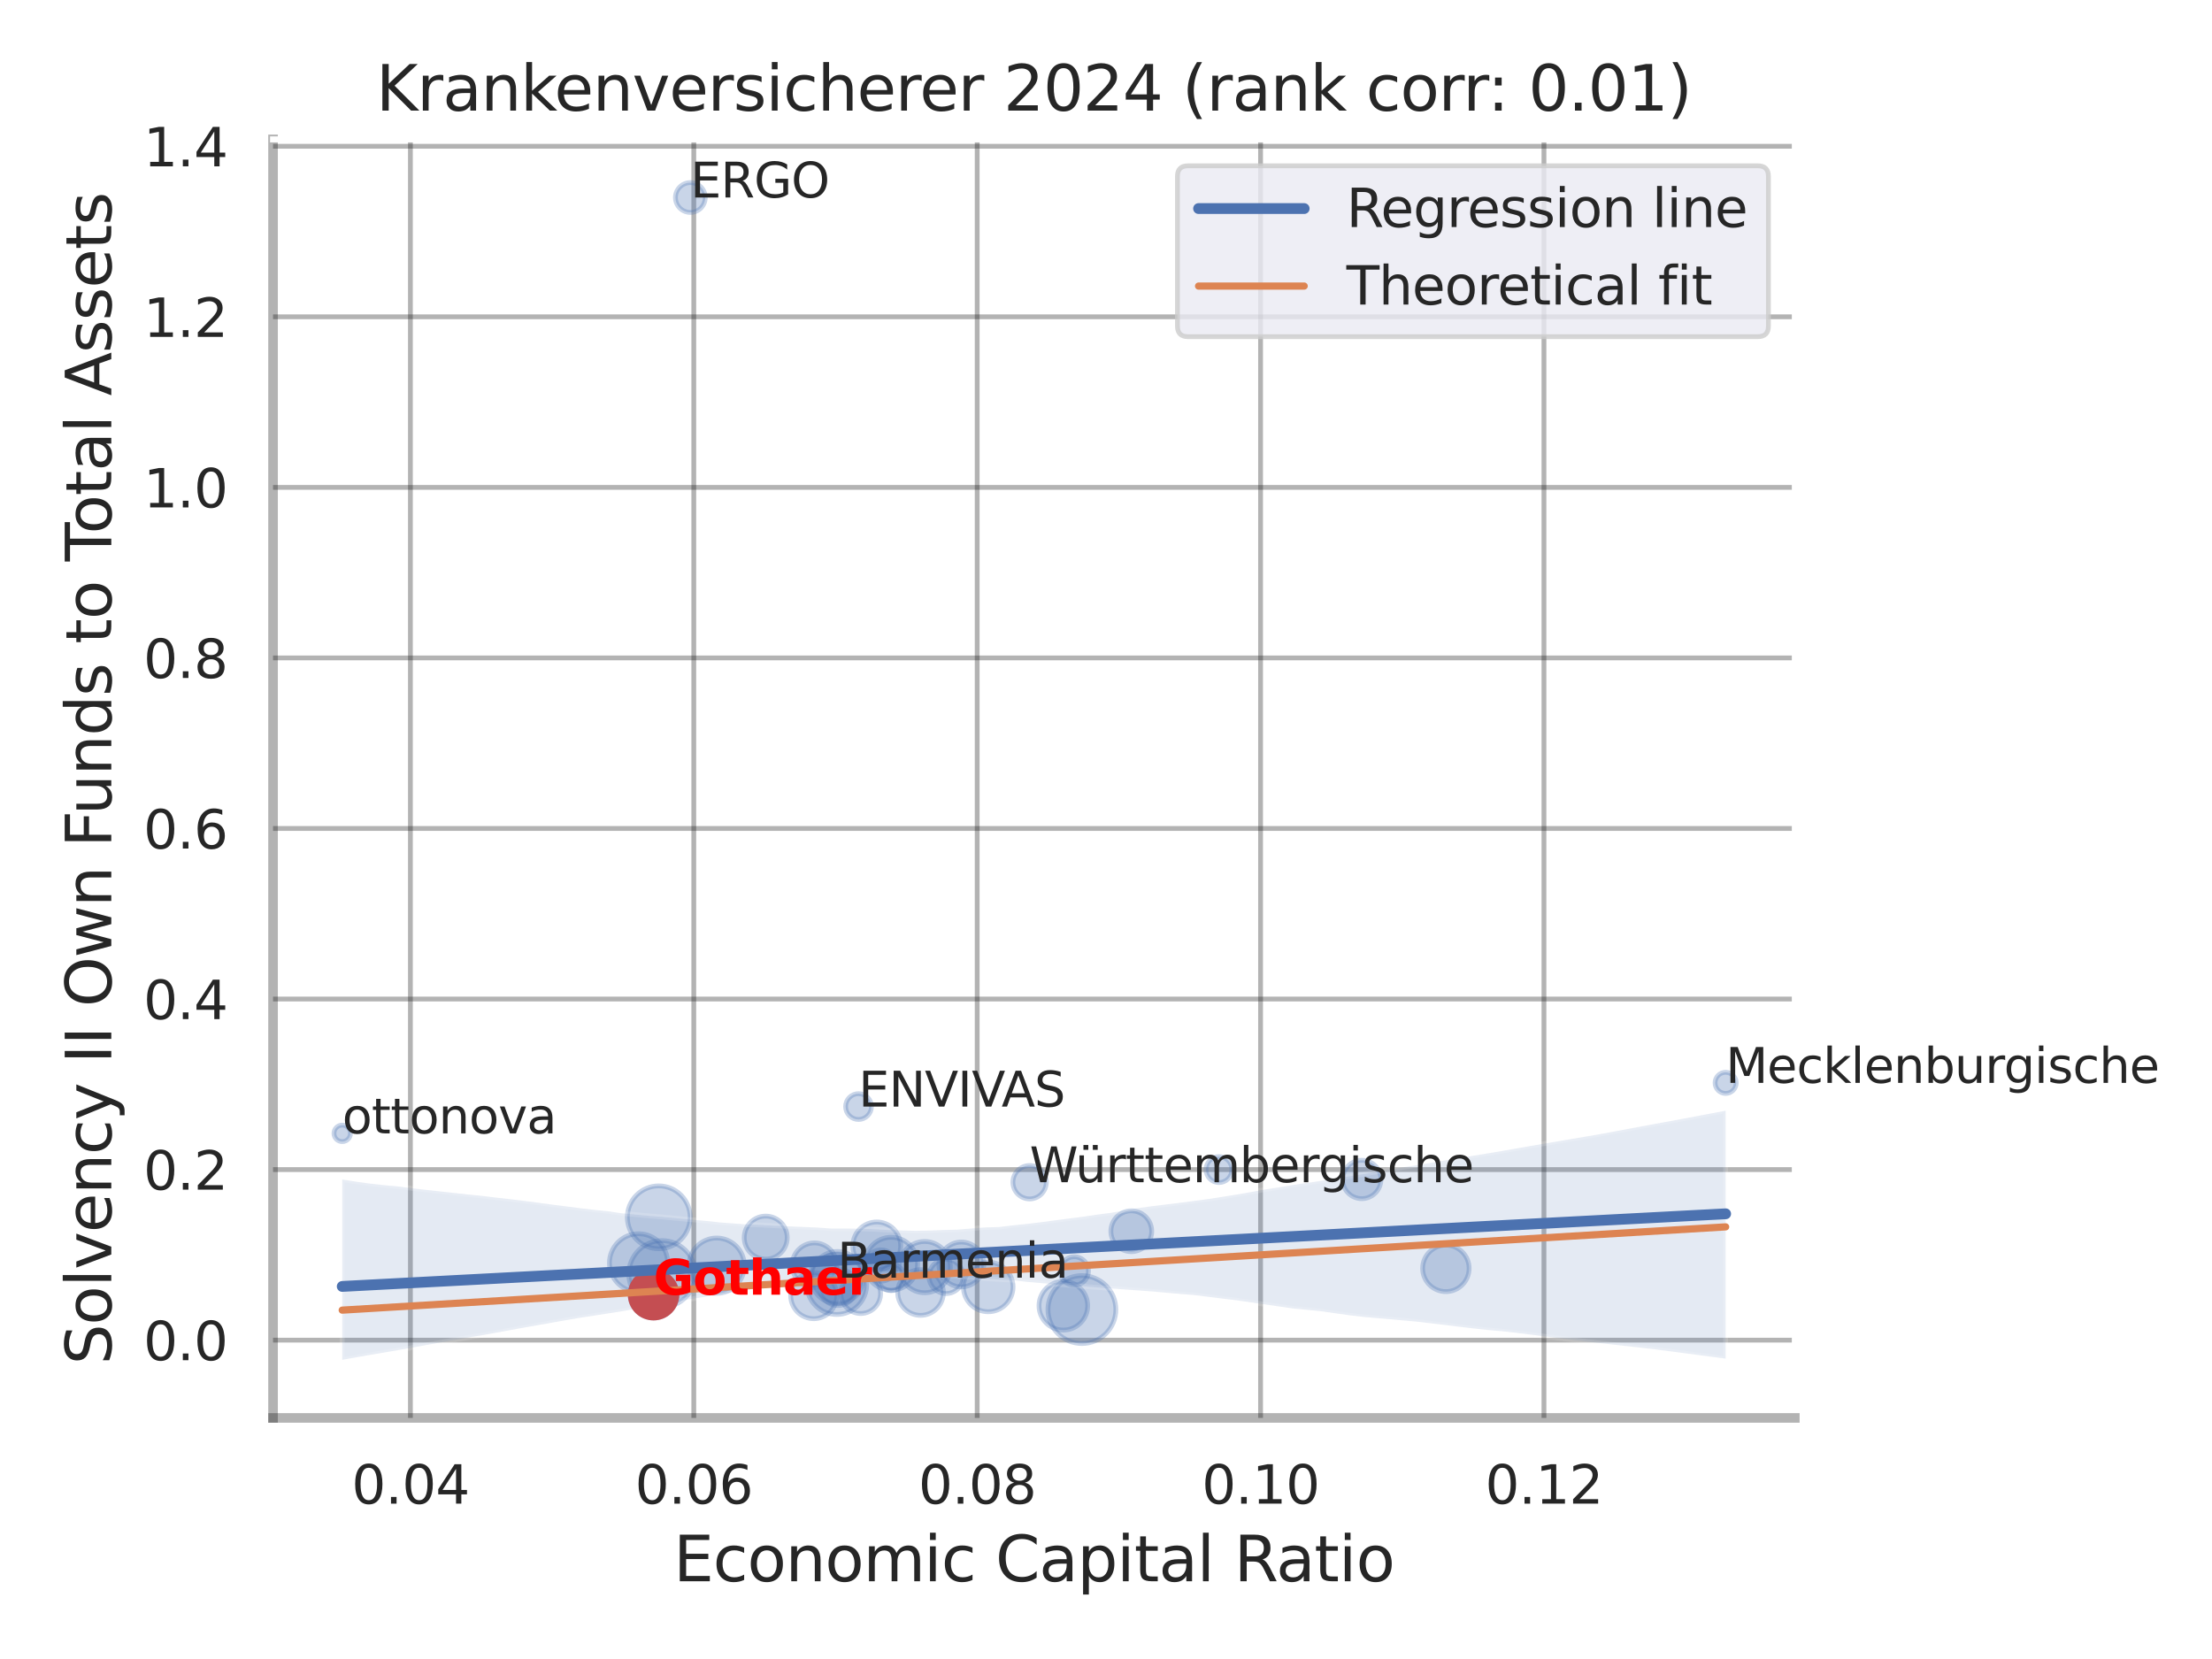 <?xml version="1.0" encoding="utf-8" standalone="no"?>
<!DOCTYPE svg PUBLIC "-//W3C//DTD SVG 1.1//EN"
  "http://www.w3.org/Graphics/SVG/1.1/DTD/svg11.dtd">
<svg xmlns:xlink="http://www.w3.org/1999/xlink" width="460.8pt" height="345.6pt" viewBox="0 0 460.8 345.6" xmlns="http://www.w3.org/2000/svg" version="1.1">
 <defs>
  <style type="text/css">*{stroke-linejoin: round; stroke-linecap: butt}</style>
 </defs>
 <g id="figure_1">
  <g id="patch_1">
   <path d="M 0 345.6 
L 460.8 345.6 
L 460.8 0 
L 0 0 
z
" style="fill: #ffffff"/>
  </g>
  <g id="axes_1">
   <g id="patch_2">
    <path d="M 56.88 295.38 
L 373.893 295.38 
L 373.893 29.04 
L 56.88 29.04 
z
" style="fill: #ffffff"/>
   </g>
   <g id="matplotlib.axis_1">
    <g id="xtick_1">
     <g id="line2d_1">
      <path d="M 85.495 295.38 
L 85.495 29.04 
" clip-path="url(#p4d4bc184ca)" style="fill: none; stroke: #000000; stroke-opacity: 0.3; stroke-linecap: round"/>
     </g>
     <g id="text_1">
      <!-- 0.04 -->
      <g style="fill: #262626" transform="translate(73.249 313.238) scale(0.11 -0.11)">
       <defs>
        <path id="DejaVuSans-30" d="M 2034 4250 
Q 1547 4250 1301 3770 
Q 1056 3291 1056 2328 
Q 1056 1369 1301 889 
Q 1547 409 2034 409 
Q 2525 409 2770 889 
Q 3016 1369 3016 2328 
Q 3016 3291 2770 3770 
Q 2525 4250 2034 4250 
z
M 2034 4750 
Q 2819 4750 3233 4129 
Q 3647 3509 3647 2328 
Q 3647 1150 3233 529 
Q 2819 -91 2034 -91 
Q 1250 -91 836 529 
Q 422 1150 422 2328 
Q 422 3509 836 4129 
Q 1250 4750 2034 4750 
z
" transform="scale(0.016)"/>
        <path id="DejaVuSans-2e" d="M 684 794 
L 1344 794 
L 1344 0 
L 684 0 
L 684 794 
z
" transform="scale(0.016)"/>
        <path id="DejaVuSans-34" d="M 2419 4116 
L 825 1625 
L 2419 1625 
L 2419 4116 
z
M 2253 4666 
L 3047 4666 
L 3047 1625 
L 3713 1625 
L 3713 1100 
L 3047 1100 
L 3047 0 
L 2419 0 
L 2419 1100 
L 313 1100 
L 313 1709 
L 2253 4666 
z
" transform="scale(0.016)"/>
       </defs>
       <use xlink:href="#DejaVuSans-30"/>
       <use xlink:href="#DejaVuSans-2e" x="63.623"/>
       <use xlink:href="#DejaVuSans-30" x="95.41"/>
       <use xlink:href="#DejaVuSans-34" x="159.033"/>
      </g>
     </g>
    </g>
    <g id="xtick_2">
     <g id="line2d_2">
      <path d="M 144.53 295.38 
L 144.53 29.04 
" clip-path="url(#p4d4bc184ca)" style="fill: none; stroke: #000000; stroke-opacity: 0.3; stroke-linecap: round"/>
     </g>
     <g id="text_2">
      <!-- 0.06 -->
      <g style="fill: #262626" transform="translate(132.284 313.238) scale(0.11 -0.11)">
       <defs>
        <path id="DejaVuSans-36" d="M 2113 2584 
Q 1688 2584 1439 2293 
Q 1191 2003 1191 1497 
Q 1191 994 1439 701 
Q 1688 409 2113 409 
Q 2538 409 2786 701 
Q 3034 994 3034 1497 
Q 3034 2003 2786 2293 
Q 2538 2584 2113 2584 
z
M 3366 4563 
L 3366 3988 
Q 3128 4100 2886 4159 
Q 2644 4219 2406 4219 
Q 1781 4219 1451 3797 
Q 1122 3375 1075 2522 
Q 1259 2794 1537 2939 
Q 1816 3084 2150 3084 
Q 2853 3084 3261 2657 
Q 3669 2231 3669 1497 
Q 3669 778 3244 343 
Q 2819 -91 2113 -91 
Q 1303 -91 875 529 
Q 447 1150 447 2328 
Q 447 3434 972 4092 
Q 1497 4750 2381 4750 
Q 2619 4750 2861 4703 
Q 3103 4656 3366 4563 
z
" transform="scale(0.016)"/>
       </defs>
       <use xlink:href="#DejaVuSans-30"/>
       <use xlink:href="#DejaVuSans-2e" x="63.623"/>
       <use xlink:href="#DejaVuSans-30" x="95.41"/>
       <use xlink:href="#DejaVuSans-36" x="159.033"/>
      </g>
     </g>
    </g>
    <g id="xtick_3">
     <g id="line2d_3">
      <path d="M 203.564 295.38 
L 203.564 29.04 
" clip-path="url(#p4d4bc184ca)" style="fill: none; stroke: #000000; stroke-opacity: 0.3; stroke-linecap: round"/>
     </g>
     <g id="text_3">
      <!-- 0.08 -->
      <g style="fill: #262626" transform="translate(191.318 313.238) scale(0.11 -0.11)">
       <defs>
        <path id="DejaVuSans-38" d="M 2034 2216 
Q 1584 2216 1326 1975 
Q 1069 1734 1069 1313 
Q 1069 891 1326 650 
Q 1584 409 2034 409 
Q 2484 409 2743 651 
Q 3003 894 3003 1313 
Q 3003 1734 2745 1975 
Q 2488 2216 2034 2216 
z
M 1403 2484 
Q 997 2584 770 2862 
Q 544 3141 544 3541 
Q 544 4100 942 4425 
Q 1341 4750 2034 4750 
Q 2731 4750 3128 4425 
Q 3525 4100 3525 3541 
Q 3525 3141 3298 2862 
Q 3072 2584 2669 2484 
Q 3125 2378 3379 2068 
Q 3634 1759 3634 1313 
Q 3634 634 3220 271 
Q 2806 -91 2034 -91 
Q 1263 -91 848 271 
Q 434 634 434 1313 
Q 434 1759 690 2068 
Q 947 2378 1403 2484 
z
M 1172 3481 
Q 1172 3119 1398 2916 
Q 1625 2713 2034 2713 
Q 2441 2713 2670 2916 
Q 2900 3119 2900 3481 
Q 2900 3844 2670 4047 
Q 2441 4250 2034 4250 
Q 1625 4250 1398 4047 
Q 1172 3844 1172 3481 
z
" transform="scale(0.016)"/>
       </defs>
       <use xlink:href="#DejaVuSans-30"/>
       <use xlink:href="#DejaVuSans-2e" x="63.623"/>
       <use xlink:href="#DejaVuSans-30" x="95.41"/>
       <use xlink:href="#DejaVuSans-38" x="159.033"/>
      </g>
     </g>
    </g>
    <g id="xtick_4">
     <g id="line2d_4">
      <path d="M 262.599 295.38 
L 262.599 29.04 
" clip-path="url(#p4d4bc184ca)" style="fill: none; stroke: #000000; stroke-opacity: 0.3; stroke-linecap: round"/>
     </g>
     <g id="text_4">
      <!-- 0.10 -->
      <g style="fill: #262626" transform="translate(250.353 313.238) scale(0.11 -0.11)">
       <defs>
        <path id="DejaVuSans-31" d="M 794 531 
L 1825 531 
L 1825 4091 
L 703 3866 
L 703 4441 
L 1819 4666 
L 2450 4666 
L 2450 531 
L 3481 531 
L 3481 0 
L 794 0 
L 794 531 
z
" transform="scale(0.016)"/>
       </defs>
       <use xlink:href="#DejaVuSans-30"/>
       <use xlink:href="#DejaVuSans-2e" x="63.623"/>
       <use xlink:href="#DejaVuSans-31" x="95.41"/>
       <use xlink:href="#DejaVuSans-30" x="159.033"/>
      </g>
     </g>
    </g>
    <g id="xtick_5">
     <g id="line2d_5">
      <path d="M 321.634 295.38 
L 321.634 29.04 
" clip-path="url(#p4d4bc184ca)" style="fill: none; stroke: #000000; stroke-opacity: 0.3; stroke-linecap: round"/>
     </g>
     <g id="text_5">
      <!-- 0.12 -->
      <g style="fill: #262626" transform="translate(309.387 313.238) scale(0.11 -0.11)">
       <defs>
        <path id="DejaVuSans-32" d="M 1228 531 
L 3431 531 
L 3431 0 
L 469 0 
L 469 531 
Q 828 903 1448 1529 
Q 2069 2156 2228 2338 
Q 2531 2678 2651 2914 
Q 2772 3150 2772 3378 
Q 2772 3750 2511 3984 
Q 2250 4219 1831 4219 
Q 1534 4219 1204 4116 
Q 875 4013 500 3803 
L 500 4441 
Q 881 4594 1212 4672 
Q 1544 4750 1819 4750 
Q 2544 4750 2975 4387 
Q 3406 4025 3406 3419 
Q 3406 3131 3298 2873 
Q 3191 2616 2906 2266 
Q 2828 2175 2409 1742 
Q 1991 1309 1228 531 
z
" transform="scale(0.016)"/>
       </defs>
       <use xlink:href="#DejaVuSans-30"/>
       <use xlink:href="#DejaVuSans-2e" x="63.623"/>
       <use xlink:href="#DejaVuSans-31" x="95.41"/>
       <use xlink:href="#DejaVuSans-32" x="159.033"/>
      </g>
     </g>
    </g>
    <g id="text_6">
     <!-- Economic Capital Ratio -->
     <g style="fill: #262626" transform="translate(140.312 329.404) scale(0.13 -0.13)">
      <defs>
       <path id="DejaVuSans-45" d="M 628 4666 
L 3578 4666 
L 3578 4134 
L 1259 4134 
L 1259 2753 
L 3481 2753 
L 3481 2222 
L 1259 2222 
L 1259 531 
L 3634 531 
L 3634 0 
L 628 0 
L 628 4666 
z
" transform="scale(0.016)"/>
       <path id="DejaVuSans-63" d="M 3122 3366 
L 3122 2828 
Q 2878 2963 2633 3030 
Q 2388 3097 2138 3097 
Q 1578 3097 1268 2742 
Q 959 2388 959 1747 
Q 959 1106 1268 751 
Q 1578 397 2138 397 
Q 2388 397 2633 464 
Q 2878 531 3122 666 
L 3122 134 
Q 2881 22 2623 -34 
Q 2366 -91 2075 -91 
Q 1284 -91 818 406 
Q 353 903 353 1747 
Q 353 2603 823 3093 
Q 1294 3584 2113 3584 
Q 2378 3584 2631 3529 
Q 2884 3475 3122 3366 
z
" transform="scale(0.016)"/>
       <path id="DejaVuSans-6f" d="M 1959 3097 
Q 1497 3097 1228 2736 
Q 959 2375 959 1747 
Q 959 1119 1226 758 
Q 1494 397 1959 397 
Q 2419 397 2687 759 
Q 2956 1122 2956 1747 
Q 2956 2369 2687 2733 
Q 2419 3097 1959 3097 
z
M 1959 3584 
Q 2709 3584 3137 3096 
Q 3566 2609 3566 1747 
Q 3566 888 3137 398 
Q 2709 -91 1959 -91 
Q 1206 -91 779 398 
Q 353 888 353 1747 
Q 353 2609 779 3096 
Q 1206 3584 1959 3584 
z
" transform="scale(0.016)"/>
       <path id="DejaVuSans-6e" d="M 3513 2113 
L 3513 0 
L 2938 0 
L 2938 2094 
Q 2938 2591 2744 2837 
Q 2550 3084 2163 3084 
Q 1697 3084 1428 2787 
Q 1159 2491 1159 1978 
L 1159 0 
L 581 0 
L 581 3500 
L 1159 3500 
L 1159 2956 
Q 1366 3272 1645 3428 
Q 1925 3584 2291 3584 
Q 2894 3584 3203 3211 
Q 3513 2838 3513 2113 
z
" transform="scale(0.016)"/>
       <path id="DejaVuSans-6d" d="M 3328 2828 
Q 3544 3216 3844 3400 
Q 4144 3584 4550 3584 
Q 5097 3584 5394 3201 
Q 5691 2819 5691 2113 
L 5691 0 
L 5113 0 
L 5113 2094 
Q 5113 2597 4934 2840 
Q 4756 3084 4391 3084 
Q 3944 3084 3684 2787 
Q 3425 2491 3425 1978 
L 3425 0 
L 2847 0 
L 2847 2094 
Q 2847 2600 2669 2842 
Q 2491 3084 2119 3084 
Q 1678 3084 1418 2786 
Q 1159 2488 1159 1978 
L 1159 0 
L 581 0 
L 581 3500 
L 1159 3500 
L 1159 2956 
Q 1356 3278 1631 3431 
Q 1906 3584 2284 3584 
Q 2666 3584 2933 3390 
Q 3200 3197 3328 2828 
z
" transform="scale(0.016)"/>
       <path id="DejaVuSans-69" d="M 603 3500 
L 1178 3500 
L 1178 0 
L 603 0 
L 603 3500 
z
M 603 4863 
L 1178 4863 
L 1178 4134 
L 603 4134 
L 603 4863 
z
" transform="scale(0.016)"/>
       <path id="DejaVuSans-20" transform="scale(0.016)"/>
       <path id="DejaVuSans-43" d="M 4122 4306 
L 4122 3641 
Q 3803 3938 3442 4084 
Q 3081 4231 2675 4231 
Q 1875 4231 1450 3742 
Q 1025 3253 1025 2328 
Q 1025 1406 1450 917 
Q 1875 428 2675 428 
Q 3081 428 3442 575 
Q 3803 722 4122 1019 
L 4122 359 
Q 3791 134 3420 21 
Q 3050 -91 2638 -91 
Q 1578 -91 968 557 
Q 359 1206 359 2328 
Q 359 3453 968 4101 
Q 1578 4750 2638 4750 
Q 3056 4750 3426 4639 
Q 3797 4528 4122 4306 
z
" transform="scale(0.016)"/>
       <path id="DejaVuSans-61" d="M 2194 1759 
Q 1497 1759 1228 1600 
Q 959 1441 959 1056 
Q 959 750 1161 570 
Q 1363 391 1709 391 
Q 2188 391 2477 730 
Q 2766 1069 2766 1631 
L 2766 1759 
L 2194 1759 
z
M 3341 1997 
L 3341 0 
L 2766 0 
L 2766 531 
Q 2569 213 2275 61 
Q 1981 -91 1556 -91 
Q 1019 -91 701 211 
Q 384 513 384 1019 
Q 384 1609 779 1909 
Q 1175 2209 1959 2209 
L 2766 2209 
L 2766 2266 
Q 2766 2663 2505 2880 
Q 2244 3097 1772 3097 
Q 1472 3097 1187 3025 
Q 903 2953 641 2809 
L 641 3341 
Q 956 3463 1253 3523 
Q 1550 3584 1831 3584 
Q 2591 3584 2966 3190 
Q 3341 2797 3341 1997 
z
" transform="scale(0.016)"/>
       <path id="DejaVuSans-70" d="M 1159 525 
L 1159 -1331 
L 581 -1331 
L 581 3500 
L 1159 3500 
L 1159 2969 
Q 1341 3281 1617 3432 
Q 1894 3584 2278 3584 
Q 2916 3584 3314 3078 
Q 3713 2572 3713 1747 
Q 3713 922 3314 415 
Q 2916 -91 2278 -91 
Q 1894 -91 1617 61 
Q 1341 213 1159 525 
z
M 3116 1747 
Q 3116 2381 2855 2742 
Q 2594 3103 2138 3103 
Q 1681 3103 1420 2742 
Q 1159 2381 1159 1747 
Q 1159 1113 1420 752 
Q 1681 391 2138 391 
Q 2594 391 2855 752 
Q 3116 1113 3116 1747 
z
" transform="scale(0.016)"/>
       <path id="DejaVuSans-74" d="M 1172 4494 
L 1172 3500 
L 2356 3500 
L 2356 3053 
L 1172 3053 
L 1172 1153 
Q 1172 725 1289 603 
Q 1406 481 1766 481 
L 2356 481 
L 2356 0 
L 1766 0 
Q 1100 0 847 248 
Q 594 497 594 1153 
L 594 3053 
L 172 3053 
L 172 3500 
L 594 3500 
L 594 4494 
L 1172 4494 
z
" transform="scale(0.016)"/>
       <path id="DejaVuSans-6c" d="M 603 4863 
L 1178 4863 
L 1178 0 
L 603 0 
L 603 4863 
z
" transform="scale(0.016)"/>
       <path id="DejaVuSans-52" d="M 2841 2188 
Q 3044 2119 3236 1894 
Q 3428 1669 3622 1275 
L 4263 0 
L 3584 0 
L 2988 1197 
Q 2756 1666 2539 1819 
Q 2322 1972 1947 1972 
L 1259 1972 
L 1259 0 
L 628 0 
L 628 4666 
L 2053 4666 
Q 2853 4666 3247 4331 
Q 3641 3997 3641 3322 
Q 3641 2881 3436 2590 
Q 3231 2300 2841 2188 
z
M 1259 4147 
L 1259 2491 
L 2053 2491 
Q 2509 2491 2742 2702 
Q 2975 2913 2975 3322 
Q 2975 3731 2742 3939 
Q 2509 4147 2053 4147 
L 1259 4147 
z
" transform="scale(0.016)"/>
      </defs>
      <use xlink:href="#DejaVuSans-45"/>
      <use xlink:href="#DejaVuSans-63" x="63.184"/>
      <use xlink:href="#DejaVuSans-6f" x="118.164"/>
      <use xlink:href="#DejaVuSans-6e" x="179.346"/>
      <use xlink:href="#DejaVuSans-6f" x="242.725"/>
      <use xlink:href="#DejaVuSans-6d" x="303.906"/>
      <use xlink:href="#DejaVuSans-69" x="401.318"/>
      <use xlink:href="#DejaVuSans-63" x="429.102"/>
      <use xlink:href="#DejaVuSans-20" x="484.082"/>
      <use xlink:href="#DejaVuSans-43" x="515.869"/>
      <use xlink:href="#DejaVuSans-61" x="585.693"/>
      <use xlink:href="#DejaVuSans-70" x="646.973"/>
      <use xlink:href="#DejaVuSans-69" x="710.449"/>
      <use xlink:href="#DejaVuSans-74" x="738.232"/>
      <use xlink:href="#DejaVuSans-61" x="777.441"/>
      <use xlink:href="#DejaVuSans-6c" x="838.721"/>
      <use xlink:href="#DejaVuSans-20" x="866.504"/>
      <use xlink:href="#DejaVuSans-52" x="898.291"/>
      <use xlink:href="#DejaVuSans-61" x="965.523"/>
      <use xlink:href="#DejaVuSans-74" x="1026.803"/>
      <use xlink:href="#DejaVuSans-69" x="1066.012"/>
      <use xlink:href="#DejaVuSans-6f" x="1093.795"/>
     </g>
    </g>
   </g>
   <g id="matplotlib.axis_2">
    <g id="ytick_1">
     <g id="line2d_6">
      <path d="M 56.88 279.176 
L 373.893 279.176 
" clip-path="url(#p4d4bc184ca)" style="fill: none; stroke: #000000; stroke-opacity: 0.3; stroke-linecap: round"/>
     </g>
     <g id="text_7">
      <!-- 0.0 -->
      <g style="fill: #262626" transform="translate(29.887 283.355) scale(0.11 -0.11)">
       <use xlink:href="#DejaVuSans-30"/>
       <use xlink:href="#DejaVuSans-2e" x="63.623"/>
       <use xlink:href="#DejaVuSans-30" x="95.41"/>
      </g>
     </g>
    </g>
    <g id="ytick_2">
     <g id="line2d_7">
      <path d="M 56.88 243.646 
L 373.893 243.646 
" clip-path="url(#p4d4bc184ca)" style="fill: none; stroke: #000000; stroke-opacity: 0.3; stroke-linecap: round"/>
     </g>
     <g id="text_8">
      <!-- 0.2 -->
      <g style="fill: #262626" transform="translate(29.887 247.825) scale(0.11 -0.11)">
       <use xlink:href="#DejaVuSans-30"/>
       <use xlink:href="#DejaVuSans-2e" x="63.623"/>
       <use xlink:href="#DejaVuSans-32" x="95.41"/>
      </g>
     </g>
    </g>
    <g id="ytick_3">
     <g id="line2d_8">
      <path d="M 56.88 208.117 
L 373.893 208.117 
" clip-path="url(#p4d4bc184ca)" style="fill: none; stroke: #000000; stroke-opacity: 0.3; stroke-linecap: round"/>
     </g>
     <g id="text_9">
      <!-- 0.4 -->
      <g style="fill: #262626" transform="translate(29.887 212.296) scale(0.11 -0.11)">
       <use xlink:href="#DejaVuSans-30"/>
       <use xlink:href="#DejaVuSans-2e" x="63.623"/>
       <use xlink:href="#DejaVuSans-34" x="95.41"/>
      </g>
     </g>
    </g>
    <g id="ytick_4">
     <g id="line2d_9">
      <path d="M 56.88 172.587 
L 373.893 172.587 
" clip-path="url(#p4d4bc184ca)" style="fill: none; stroke: #000000; stroke-opacity: 0.3; stroke-linecap: round"/>
     </g>
     <g id="text_10">
      <!-- 0.6 -->
      <g style="fill: #262626" transform="translate(29.887 176.766) scale(0.11 -0.11)">
       <use xlink:href="#DejaVuSans-30"/>
       <use xlink:href="#DejaVuSans-2e" x="63.623"/>
       <use xlink:href="#DejaVuSans-36" x="95.41"/>
      </g>
     </g>
    </g>
    <g id="ytick_5">
     <g id="line2d_10">
      <path d="M 56.88 137.057 
L 373.893 137.057 
" clip-path="url(#p4d4bc184ca)" style="fill: none; stroke: #000000; stroke-opacity: 0.3; stroke-linecap: round"/>
     </g>
     <g id="text_11">
      <!-- 0.8 -->
      <g style="fill: #262626" transform="translate(29.887 141.236) scale(0.11 -0.11)">
       <use xlink:href="#DejaVuSans-30"/>
       <use xlink:href="#DejaVuSans-2e" x="63.623"/>
       <use xlink:href="#DejaVuSans-38" x="95.41"/>
      </g>
     </g>
    </g>
    <g id="ytick_6">
     <g id="line2d_11">
      <path d="M 56.88 101.527 
L 373.893 101.527 
" clip-path="url(#p4d4bc184ca)" style="fill: none; stroke: #000000; stroke-opacity: 0.3; stroke-linecap: round"/>
     </g>
     <g id="text_12">
      <!-- 1.0 -->
      <g style="fill: #262626" transform="translate(29.887 105.706) scale(0.11 -0.11)">
       <use xlink:href="#DejaVuSans-31"/>
       <use xlink:href="#DejaVuSans-2e" x="63.623"/>
       <use xlink:href="#DejaVuSans-30" x="95.41"/>
      </g>
     </g>
    </g>
    <g id="ytick_7">
     <g id="line2d_12">
      <path d="M 56.88 65.997 
L 373.893 65.997 
" clip-path="url(#p4d4bc184ca)" style="fill: none; stroke: #000000; stroke-opacity: 0.3; stroke-linecap: round"/>
     </g>
     <g id="text_13">
      <!-- 1.2 -->
      <g style="fill: #262626" transform="translate(29.887 70.177) scale(0.11 -0.11)">
       <use xlink:href="#DejaVuSans-31"/>
       <use xlink:href="#DejaVuSans-2e" x="63.623"/>
       <use xlink:href="#DejaVuSans-32" x="95.41"/>
      </g>
     </g>
    </g>
    <g id="ytick_8">
     <g id="line2d_13">
      <path d="M 56.88 30.468 
L 373.893 30.468 
" clip-path="url(#p4d4bc184ca)" style="fill: none; stroke: #000000; stroke-opacity: 0.3; stroke-linecap: round"/>
     </g>
     <g id="text_14">
      <!-- 1.4 -->
      <g style="fill: #262626" transform="translate(29.887 34.647) scale(0.11 -0.11)">
       <use xlink:href="#DejaVuSans-31"/>
       <use xlink:href="#DejaVuSans-2e" x="63.623"/>
       <use xlink:href="#DejaVuSans-34" x="95.41"/>
      </g>
     </g>
    </g>
    <g id="text_15">
     <!-- Solvency II Own Funds to Total Assets -->
     <g style="fill: #262626" transform="translate(23.183 284.278) rotate(-90) scale(0.13 -0.13)">
      <defs>
       <path id="DejaVuSans-53" d="M 3425 4513 
L 3425 3897 
Q 3066 4069 2747 4153 
Q 2428 4238 2131 4238 
Q 1616 4238 1336 4038 
Q 1056 3838 1056 3469 
Q 1056 3159 1242 3001 
Q 1428 2844 1947 2747 
L 2328 2669 
Q 3034 2534 3370 2195 
Q 3706 1856 3706 1288 
Q 3706 609 3251 259 
Q 2797 -91 1919 -91 
Q 1588 -91 1214 -16 
Q 841 59 441 206 
L 441 856 
Q 825 641 1194 531 
Q 1563 422 1919 422 
Q 2459 422 2753 634 
Q 3047 847 3047 1241 
Q 3047 1584 2836 1778 
Q 2625 1972 2144 2069 
L 1759 2144 
Q 1053 2284 737 2584 
Q 422 2884 422 3419 
Q 422 4038 858 4394 
Q 1294 4750 2059 4750 
Q 2388 4750 2728 4690 
Q 3069 4631 3425 4513 
z
" transform="scale(0.016)"/>
       <path id="DejaVuSans-76" d="M 191 3500 
L 800 3500 
L 1894 563 
L 2988 3500 
L 3597 3500 
L 2284 0 
L 1503 0 
L 191 3500 
z
" transform="scale(0.016)"/>
       <path id="DejaVuSans-65" d="M 3597 1894 
L 3597 1613 
L 953 1613 
Q 991 1019 1311 708 
Q 1631 397 2203 397 
Q 2534 397 2845 478 
Q 3156 559 3463 722 
L 3463 178 
Q 3153 47 2828 -22 
Q 2503 -91 2169 -91 
Q 1331 -91 842 396 
Q 353 884 353 1716 
Q 353 2575 817 3079 
Q 1281 3584 2069 3584 
Q 2775 3584 3186 3129 
Q 3597 2675 3597 1894 
z
M 3022 2063 
Q 3016 2534 2758 2815 
Q 2500 3097 2075 3097 
Q 1594 3097 1305 2825 
Q 1016 2553 972 2059 
L 3022 2063 
z
" transform="scale(0.016)"/>
       <path id="DejaVuSans-79" d="M 2059 -325 
Q 1816 -950 1584 -1140 
Q 1353 -1331 966 -1331 
L 506 -1331 
L 506 -850 
L 844 -850 
Q 1081 -850 1212 -737 
Q 1344 -625 1503 -206 
L 1606 56 
L 191 3500 
L 800 3500 
L 1894 763 
L 2988 3500 
L 3597 3500 
L 2059 -325 
z
" transform="scale(0.016)"/>
       <path id="DejaVuSans-49" d="M 628 4666 
L 1259 4666 
L 1259 0 
L 628 0 
L 628 4666 
z
" transform="scale(0.016)"/>
       <path id="DejaVuSans-4f" d="M 2522 4238 
Q 1834 4238 1429 3725 
Q 1025 3213 1025 2328 
Q 1025 1447 1429 934 
Q 1834 422 2522 422 
Q 3209 422 3611 934 
Q 4013 1447 4013 2328 
Q 4013 3213 3611 3725 
Q 3209 4238 2522 4238 
z
M 2522 4750 
Q 3503 4750 4090 4092 
Q 4678 3434 4678 2328 
Q 4678 1225 4090 567 
Q 3503 -91 2522 -91 
Q 1538 -91 948 565 
Q 359 1222 359 2328 
Q 359 3434 948 4092 
Q 1538 4750 2522 4750 
z
" transform="scale(0.016)"/>
       <path id="DejaVuSans-77" d="M 269 3500 
L 844 3500 
L 1563 769 
L 2278 3500 
L 2956 3500 
L 3675 769 
L 4391 3500 
L 4966 3500 
L 4050 0 
L 3372 0 
L 2619 2869 
L 1863 0 
L 1184 0 
L 269 3500 
z
" transform="scale(0.016)"/>
       <path id="DejaVuSans-46" d="M 628 4666 
L 3309 4666 
L 3309 4134 
L 1259 4134 
L 1259 2759 
L 3109 2759 
L 3109 2228 
L 1259 2228 
L 1259 0 
L 628 0 
L 628 4666 
z
" transform="scale(0.016)"/>
       <path id="DejaVuSans-75" d="M 544 1381 
L 544 3500 
L 1119 3500 
L 1119 1403 
Q 1119 906 1312 657 
Q 1506 409 1894 409 
Q 2359 409 2629 706 
Q 2900 1003 2900 1516 
L 2900 3500 
L 3475 3500 
L 3475 0 
L 2900 0 
L 2900 538 
Q 2691 219 2414 64 
Q 2138 -91 1772 -91 
Q 1169 -91 856 284 
Q 544 659 544 1381 
z
M 1991 3584 
L 1991 3584 
z
" transform="scale(0.016)"/>
       <path id="DejaVuSans-64" d="M 2906 2969 
L 2906 4863 
L 3481 4863 
L 3481 0 
L 2906 0 
L 2906 525 
Q 2725 213 2448 61 
Q 2172 -91 1784 -91 
Q 1150 -91 751 415 
Q 353 922 353 1747 
Q 353 2572 751 3078 
Q 1150 3584 1784 3584 
Q 2172 3584 2448 3432 
Q 2725 3281 2906 2969 
z
M 947 1747 
Q 947 1113 1208 752 
Q 1469 391 1925 391 
Q 2381 391 2643 752 
Q 2906 1113 2906 1747 
Q 2906 2381 2643 2742 
Q 2381 3103 1925 3103 
Q 1469 3103 1208 2742 
Q 947 2381 947 1747 
z
" transform="scale(0.016)"/>
       <path id="DejaVuSans-73" d="M 2834 3397 
L 2834 2853 
Q 2591 2978 2328 3040 
Q 2066 3103 1784 3103 
Q 1356 3103 1142 2972 
Q 928 2841 928 2578 
Q 928 2378 1081 2264 
Q 1234 2150 1697 2047 
L 1894 2003 
Q 2506 1872 2764 1633 
Q 3022 1394 3022 966 
Q 3022 478 2636 193 
Q 2250 -91 1575 -91 
Q 1294 -91 989 -36 
Q 684 19 347 128 
L 347 722 
Q 666 556 975 473 
Q 1284 391 1588 391 
Q 1994 391 2212 530 
Q 2431 669 2431 922 
Q 2431 1156 2273 1281 
Q 2116 1406 1581 1522 
L 1381 1569 
Q 847 1681 609 1914 
Q 372 2147 372 2553 
Q 372 3047 722 3315 
Q 1072 3584 1716 3584 
Q 2034 3584 2315 3537 
Q 2597 3491 2834 3397 
z
" transform="scale(0.016)"/>
       <path id="DejaVuSans-54" d="M -19 4666 
L 3928 4666 
L 3928 4134 
L 2272 4134 
L 2272 0 
L 1638 0 
L 1638 4134 
L -19 4134 
L -19 4666 
z
" transform="scale(0.016)"/>
       <path id="DejaVuSans-41" d="M 2188 4044 
L 1331 1722 
L 3047 1722 
L 2188 4044 
z
M 1831 4666 
L 2547 4666 
L 4325 0 
L 3669 0 
L 3244 1197 
L 1141 1197 
L 716 0 
L 50 0 
L 1831 4666 
z
" transform="scale(0.016)"/>
      </defs>
      <use xlink:href="#DejaVuSans-53"/>
      <use xlink:href="#DejaVuSans-6f" x="63.477"/>
      <use xlink:href="#DejaVuSans-6c" x="124.658"/>
      <use xlink:href="#DejaVuSans-76" x="152.441"/>
      <use xlink:href="#DejaVuSans-65" x="211.621"/>
      <use xlink:href="#DejaVuSans-6e" x="273.145"/>
      <use xlink:href="#DejaVuSans-63" x="336.523"/>
      <use xlink:href="#DejaVuSans-79" x="391.504"/>
      <use xlink:href="#DejaVuSans-20" x="450.684"/>
      <use xlink:href="#DejaVuSans-49" x="482.471"/>
      <use xlink:href="#DejaVuSans-49" x="511.963"/>
      <use xlink:href="#DejaVuSans-20" x="541.455"/>
      <use xlink:href="#DejaVuSans-4f" x="573.242"/>
      <use xlink:href="#DejaVuSans-77" x="651.953"/>
      <use xlink:href="#DejaVuSans-6e" x="733.74"/>
      <use xlink:href="#DejaVuSans-20" x="797.119"/>
      <use xlink:href="#DejaVuSans-46" x="828.906"/>
      <use xlink:href="#DejaVuSans-75" x="880.926"/>
      <use xlink:href="#DejaVuSans-6e" x="944.305"/>
      <use xlink:href="#DejaVuSans-64" x="1007.684"/>
      <use xlink:href="#DejaVuSans-73" x="1071.16"/>
      <use xlink:href="#DejaVuSans-20" x="1123.26"/>
      <use xlink:href="#DejaVuSans-74" x="1155.047"/>
      <use xlink:href="#DejaVuSans-6f" x="1194.256"/>
      <use xlink:href="#DejaVuSans-20" x="1255.438"/>
      <use xlink:href="#DejaVuSans-54" x="1287.225"/>
      <use xlink:href="#DejaVuSans-6f" x="1331.309"/>
      <use xlink:href="#DejaVuSans-74" x="1392.49"/>
      <use xlink:href="#DejaVuSans-61" x="1431.699"/>
      <use xlink:href="#DejaVuSans-6c" x="1492.979"/>
      <use xlink:href="#DejaVuSans-20" x="1520.762"/>
      <use xlink:href="#DejaVuSans-41" x="1552.549"/>
      <use xlink:href="#DejaVuSans-73" x="1620.957"/>
      <use xlink:href="#DejaVuSans-73" x="1673.057"/>
      <use xlink:href="#DejaVuSans-65" x="1725.156"/>
      <use xlink:href="#DejaVuSans-74" x="1786.68"/>
      <use xlink:href="#DejaVuSans-73" x="1825.889"/>
     </g>
    </g>
   </g>
   <g id="PathCollection_1">
    <path d="M 185.645 268.772 
C 187.106 268.772 188.508 268.191 189.542 267.158 
C 190.575 266.124 191.156 264.723 191.156 263.261 
C 191.156 261.8 190.575 260.398 189.542 259.365 
C 188.508 258.331 187.106 257.75 185.645 257.75 
C 184.184 257.75 182.782 258.331 181.748 259.365 
C 180.715 260.398 180.134 261.8 180.134 263.261 
C 180.134 264.723 180.715 266.124 181.748 267.158 
C 182.782 268.191 184.184 268.772 185.645 268.772 
z
" clip-path="url(#p4d4bc184ca)" style="fill: #4c72b0; fill-opacity: 0.3; stroke: #4c72b0; stroke-opacity: 0.3"/>
    <path d="M 174.317 273.822 
C 175.97 273.822 177.556 273.165 178.725 271.996 
C 179.894 270.827 180.551 269.242 180.551 267.588 
C 180.551 265.935 179.894 264.35 178.725 263.181 
C 177.556 262.012 175.97 261.355 174.317 261.355 
C 172.664 261.355 171.079 262.012 169.91 263.181 
C 168.741 264.35 168.084 265.935 168.084 267.588 
C 168.084 269.242 168.741 270.827 169.91 271.996 
C 171.079 273.165 172.664 273.822 174.317 273.822 
z
" clip-path="url(#p4d4bc184ca)" style="fill: #4c72b0; fill-opacity: 0.3; stroke: #4c72b0; stroke-opacity: 0.3"/>
    <path d="M 149.298 269.436 
C 150.828 269.436 152.295 268.828 153.377 267.746 
C 154.459 266.665 155.066 265.198 155.066 263.668 
C 155.066 262.138 154.459 260.671 153.377 259.589 
C 152.295 258.508 150.828 257.9 149.298 257.9 
C 147.769 257.9 146.301 258.508 145.22 259.589 
C 144.138 260.671 143.53 262.138 143.53 263.668 
C 143.53 265.198 144.138 266.665 145.22 267.746 
C 146.301 268.828 147.769 269.436 149.298 269.436 
z
" clip-path="url(#p4d4bc184ca)" style="fill: #4c72b0; fill-opacity: 0.3; stroke: #4c72b0; stroke-opacity: 0.3"/>
    <path d="M 301.203 269.069 
C 302.487 269.069 303.718 268.559 304.626 267.651 
C 305.534 266.743 306.044 265.511 306.044 264.227 
C 306.044 262.943 305.534 261.712 304.626 260.804 
C 303.718 259.896 302.487 259.385 301.203 259.385 
C 299.919 259.385 298.687 259.896 297.779 260.804 
C 296.871 261.712 296.361 262.943 296.361 264.227 
C 296.361 265.511 296.871 266.743 297.779 267.651 
C 298.687 268.559 299.919 269.069 301.203 269.069 
z
" clip-path="url(#p4d4bc184ca)" style="fill: #4c72b0; fill-opacity: 0.3; stroke: #4c72b0; stroke-opacity: 0.3"/>
    <path d="M 225.38 279.876 
C 227.256 279.876 229.054 279.131 230.38 277.805 
C 231.706 276.479 232.451 274.68 232.451 272.805 
C 232.451 270.93 231.706 269.131 230.38 267.805 
C 229.054 266.479 227.256 265.734 225.38 265.734 
C 223.505 265.734 221.706 266.479 220.38 267.805 
C 219.054 269.131 218.309 270.93 218.309 272.805 
C 218.309 274.68 219.054 276.479 220.38 277.805 
C 221.706 279.131 223.505 279.876 225.38 279.876 
z
" clip-path="url(#p4d4bc184ca)" style="fill: #4c72b0; fill-opacity: 0.3; stroke: #4c72b0; stroke-opacity: 0.3"/>
    <path d="M 137.234 260.132 
C 138.97 260.132 140.634 259.442 141.862 258.215 
C 143.089 256.988 143.779 255.323 143.779 253.587 
C 143.779 251.852 143.089 250.187 141.862 248.96 
C 140.634 247.732 138.97 247.043 137.234 247.043 
C 135.498 247.043 133.834 247.732 132.606 248.96 
C 131.379 250.187 130.69 251.852 130.69 253.587 
C 130.69 255.323 131.379 256.988 132.606 258.215 
C 133.834 259.442 135.498 260.132 137.234 260.132 
z
" clip-path="url(#p4d4bc184ca)" style="fill: #4c72b0; fill-opacity: 0.3; stroke: #4c72b0; stroke-opacity: 0.3"/>
    <path d="M 159.513 262.3 
C 160.702 262.3 161.841 261.828 162.682 260.988 
C 163.522 260.148 163.994 259.008 163.994 257.82 
C 163.994 256.632 163.522 255.492 162.682 254.652 
C 161.841 253.811 160.702 253.339 159.513 253.339 
C 158.325 253.339 157.185 253.811 156.345 254.652 
C 155.505 255.492 155.033 256.632 155.033 257.82 
C 155.033 259.008 155.505 260.148 156.345 260.988 
C 157.185 261.828 158.325 262.3 159.513 262.3 
z
" clip-path="url(#p4d4bc184ca)" style="fill: #4c72b0; fill-opacity: 0.3; stroke: #4c72b0; stroke-opacity: 0.3"/>
    <path d="M 169.518 274.707 
C 170.791 274.707 172.012 274.201 172.913 273.301 
C 173.813 272.4 174.319 271.179 174.319 269.906 
C 174.319 268.633 173.813 267.411 172.913 266.511 
C 172.012 265.611 170.791 265.105 169.518 265.105 
C 168.244 265.105 167.023 265.611 166.123 266.511 
C 165.222 267.411 164.717 268.633 164.717 269.906 
C 164.717 271.179 165.222 272.4 166.123 273.301 
C 167.023 274.201 168.244 274.707 169.518 274.707 
z
" clip-path="url(#p4d4bc184ca)" style="fill: #4c72b0; fill-opacity: 0.3; stroke: #4c72b0; stroke-opacity: 0.3"/>
    <path d="M 205.867 273.26 
C 207.238 273.26 208.552 272.715 209.522 271.746 
C 210.491 270.777 211.035 269.462 211.035 268.092 
C 211.035 266.721 210.491 265.407 209.522 264.437 
C 208.552 263.468 207.238 262.924 205.867 262.924 
C 204.497 262.924 203.182 263.468 202.213 264.437 
C 201.244 265.407 200.699 266.721 200.699 268.092 
C 200.699 269.462 201.244 270.777 202.213 271.746 
C 203.182 272.715 204.497 273.26 205.867 273.26 
z
" clip-path="url(#p4d4bc184ca)" style="fill: #4c72b0; fill-opacity: 0.3; stroke: #4c72b0; stroke-opacity: 0.3"/>
    <path d="M 137.915 272.298 
C 139.752 272.298 141.514 271.568 142.813 270.269 
C 144.112 268.97 144.842 267.207 144.842 265.37 
C 144.842 263.533 144.112 261.771 142.813 260.472 
C 141.514 259.173 139.752 258.443 137.915 258.443 
C 136.077 258.443 134.315 259.173 133.016 260.472 
C 131.717 261.771 130.987 263.533 130.987 265.37 
C 130.987 267.207 131.717 268.97 133.016 270.269 
C 134.315 271.568 136.077 272.298 137.915 272.298 
z
" clip-path="url(#p4d4bc184ca)" style="fill: #4c72b0; fill-opacity: 0.3; stroke: #4c72b0; stroke-opacity: 0.3"/>
    <path d="M 200.264 268.08 
C 201.503 268.08 202.69 267.588 203.566 266.713 
C 204.441 265.837 204.933 264.649 204.933 263.411 
C 204.933 262.173 204.441 260.985 203.566 260.11 
C 202.69 259.234 201.503 258.742 200.264 258.742 
C 199.026 258.742 197.839 259.234 196.963 260.11 
C 196.088 260.985 195.596 262.173 195.596 263.411 
C 195.596 264.649 196.088 265.837 196.963 266.713 
C 197.839 267.588 199.026 268.08 200.264 268.08 
z
" clip-path="url(#p4d4bc184ca)" style="fill: #4c72b0; fill-opacity: 0.3; stroke: #4c72b0; stroke-opacity: 0.3"/>
    <path d="M 133.029 269.144 
C 134.638 269.144 136.182 268.505 137.32 267.367 
C 138.458 266.229 139.098 264.685 139.098 263.076 
C 139.098 261.466 138.458 259.923 137.32 258.785 
C 136.182 257.647 134.638 257.007 133.029 257.007 
C 131.42 257.007 129.876 257.647 128.738 258.785 
C 127.6 259.923 126.96 261.466 126.96 263.076 
C 126.96 264.685 127.6 266.229 128.738 267.367 
C 129.876 268.505 131.42 269.144 133.029 269.144 
z
" clip-path="url(#p4d4bc184ca)" style="fill: #4c72b0; fill-opacity: 0.3; stroke: #4c72b0; stroke-opacity: 0.3"/>
    <path d="M 169.66 268.206 
C 170.891 268.206 172.072 267.716 172.943 266.846 
C 173.813 265.975 174.303 264.794 174.303 263.563 
C 174.303 262.331 173.813 261.15 172.943 260.28 
C 172.072 259.409 170.891 258.92 169.66 258.92 
C 168.428 258.92 167.247 259.409 166.377 260.28 
C 165.506 261.15 165.017 262.331 165.017 263.563 
C 165.017 264.794 165.506 265.975 166.377 266.846 
C 167.247 267.716 168.428 268.206 169.66 268.206 
z
" clip-path="url(#p4d4bc184ca)" style="fill: #4c72b0; fill-opacity: 0.3; stroke: #4c72b0; stroke-opacity: 0.3"/>
    <path d="M 179.303 273.625 
C 180.4 273.625 181.453 273.189 182.229 272.413 
C 183.005 271.637 183.441 270.585 183.441 269.488 
C 183.441 268.39 183.005 267.338 182.229 266.562 
C 181.453 265.786 180.4 265.35 179.303 265.35 
C 178.206 265.35 177.154 265.786 176.378 266.562 
C 175.602 267.338 175.166 268.39 175.166 269.488 
C 175.166 270.585 175.602 271.637 176.378 272.413 
C 177.154 273.189 178.206 273.625 179.303 273.625 
z
" clip-path="url(#p4d4bc184ca)" style="fill: #4c72b0; fill-opacity: 0.3; stroke: #4c72b0; stroke-opacity: 0.3"/>
    <path d="M 283.68 249.703 
C 284.74 249.703 285.757 249.282 286.506 248.532 
C 287.256 247.783 287.677 246.766 287.677 245.706 
C 287.677 244.646 287.256 243.629 286.506 242.879 
C 285.757 242.13 284.74 241.709 283.68 241.709 
C 282.62 241.709 281.603 242.13 280.854 242.879 
C 280.104 243.629 279.683 244.646 279.683 245.706 
C 279.683 246.766 280.104 247.783 280.854 248.532 
C 281.603 249.282 282.62 249.703 283.68 249.703 
z
" clip-path="url(#p4d4bc184ca)" style="fill: #4c72b0; fill-opacity: 0.3; stroke: #4c72b0; stroke-opacity: 0.3"/>
    <path d="M 235.669 260.739 
C 236.797 260.739 237.879 260.291 238.677 259.493 
C 239.474 258.696 239.923 257.614 239.923 256.486 
C 239.923 255.358 239.474 254.276 238.677 253.478 
C 237.879 252.68 236.797 252.232 235.669 252.232 
C 234.541 252.232 233.459 252.68 232.662 253.478 
C 231.864 254.276 231.416 255.358 231.416 256.486 
C 231.416 257.614 231.864 258.696 232.662 259.493 
C 233.459 260.291 234.541 260.739 235.669 260.739 
z
" clip-path="url(#p4d4bc184ca)" style="fill: #4c72b0; fill-opacity: 0.3; stroke: #4c72b0; stroke-opacity: 0.3"/>
    <path d="M 221.516 277.077 
C 222.861 277.077 224.151 276.542 225.102 275.591 
C 226.053 274.64 226.588 273.35 226.588 272.005 
C 226.588 270.66 226.053 269.37 225.102 268.418 
C 224.151 267.467 222.861 266.933 221.516 266.933 
C 220.171 266.933 218.881 267.467 217.929 268.418 
C 216.978 269.37 216.444 270.66 216.444 272.005 
C 216.444 273.35 216.978 274.64 217.929 275.591 
C 218.881 276.542 220.171 277.077 221.516 277.077 
z
" clip-path="url(#p4d4bc184ca)" style="fill: #4c72b0; fill-opacity: 0.3; stroke: #4c72b0; stroke-opacity: 0.3"/>
    <path d="M 185.646 268.867 
C 186.377 268.867 187.078 268.577 187.596 268.06 
C 188.113 267.542 188.403 266.841 188.403 266.11 
C 188.403 265.378 188.113 264.677 187.596 264.16 
C 187.078 263.643 186.377 263.352 185.646 263.352 
C 184.914 263.352 184.213 263.643 183.696 264.16 
C 183.179 264.677 182.888 265.378 182.888 266.11 
C 182.888 266.841 183.179 267.542 183.696 268.06 
C 184.213 268.577 184.914 268.867 185.646 268.867 
z
" clip-path="url(#p4d4bc184ca)" style="fill: #4c72b0; fill-opacity: 0.3; stroke: #4c72b0; stroke-opacity: 0.3"/>
    <path d="M 136.148 274.567 
C 137.437 274.567 138.673 274.055 139.584 273.143 
C 140.496 272.232 141.008 270.996 141.008 269.707 
C 141.008 268.418 140.496 267.182 139.584 266.271 
C 138.673 265.36 137.437 264.848 136.148 264.848 
C 134.86 264.848 133.623 265.36 132.712 266.271 
C 131.801 267.182 131.289 268.418 131.289 269.707 
C 131.289 270.996 131.801 272.232 132.712 273.143 
C 133.623 274.055 134.86 274.567 136.148 274.567 
z
" clip-path="url(#p4d4bc184ca)" style="fill: #4c72b0; fill-opacity: 0.3; stroke: #4c72b0; stroke-opacity: 0.3"/>
    <path d="M 178.845 233.207 
C 179.558 233.207 180.242 232.923 180.746 232.419 
C 181.25 231.915 181.534 231.231 181.534 230.518 
C 181.534 229.805 181.25 229.121 180.746 228.617 
C 180.242 228.112 179.558 227.829 178.845 227.829 
C 178.132 227.829 177.448 228.112 176.943 228.617 
C 176.439 229.121 176.156 229.805 176.156 230.518 
C 176.156 231.231 176.439 231.915 176.943 232.419 
C 177.448 232.923 178.132 233.207 178.845 233.207 
z
" clip-path="url(#p4d4bc184ca)" style="fill: #4c72b0; fill-opacity: 0.3; stroke: #4c72b0; stroke-opacity: 0.3"/>
    <path d="M 197.096 269.464 
C 198.041 269.464 198.949 269.088 199.617 268.42 
C 200.286 267.751 200.662 266.844 200.662 265.898 
C 200.662 264.952 200.286 264.045 199.617 263.376 
C 198.949 262.707 198.041 262.331 197.096 262.331 
C 196.15 262.331 195.242 262.707 194.574 263.376 
C 193.905 264.045 193.529 264.952 193.529 265.898 
C 193.529 266.844 193.905 267.751 194.574 268.42 
C 195.242 269.088 196.15 269.464 197.096 269.464 
z
" clip-path="url(#p4d4bc184ca)" style="fill: #4c72b0; fill-opacity: 0.3; stroke: #4c72b0; stroke-opacity: 0.3"/>
    <path d="M 143.812 44.25 
C 144.635 44.25 145.425 43.923 146.007 43.341 
C 146.589 42.759 146.916 41.969 146.916 41.146 
C 146.916 40.323 146.589 39.534 146.007 38.952 
C 145.425 38.37 144.635 38.043 143.812 38.043 
C 142.989 38.043 142.2 38.37 141.618 38.952 
C 141.036 39.534 140.709 40.323 140.709 41.146 
C 140.709 41.969 141.036 42.759 141.618 43.341 
C 142.2 43.923 142.989 44.25 143.812 44.25 
z
" clip-path="url(#p4d4bc184ca)" style="fill: #4c72b0; fill-opacity: 0.3; stroke: #4c72b0; stroke-opacity: 0.3"/>
    <path d="M 253.94 246.345 
C 254.655 246.345 255.342 246.061 255.848 245.555 
C 256.354 245.049 256.639 244.362 256.639 243.646 
C 256.639 242.93 256.354 242.244 255.848 241.738 
C 255.342 241.232 254.655 240.947 253.94 240.947 
C 253.224 240.947 252.537 241.232 252.031 241.738 
C 251.525 242.244 251.241 242.93 251.241 243.646 
C 251.241 244.362 251.525 245.049 252.031 245.555 
C 252.537 246.061 253.224 246.345 253.94 246.345 
z
" clip-path="url(#p4d4bc184ca)" style="fill: #4c72b0; fill-opacity: 0.3; stroke: #4c72b0; stroke-opacity: 0.3"/>
    <path d="M 192.628 269.302 
C 194.044 269.302 195.402 268.739 196.404 267.738 
C 197.405 266.736 197.968 265.378 197.968 263.962 
C 197.968 262.546 197.405 261.187 196.404 260.186 
C 195.402 259.185 194.044 258.622 192.628 258.622 
C 191.212 258.622 189.854 259.185 188.852 260.186 
C 187.851 261.187 187.288 262.546 187.288 263.962 
C 187.288 265.378 187.851 266.736 188.852 267.738 
C 189.854 268.739 191.212 269.302 192.628 269.302 
z
" clip-path="url(#p4d4bc184ca)" style="fill: #4c72b0; fill-opacity: 0.3; stroke: #4c72b0; stroke-opacity: 0.3"/>
    <path d="M 223.787 267.731 
C 224.572 267.731 225.326 267.419 225.881 266.863 
C 226.437 266.308 226.749 265.554 226.749 264.768 
C 226.749 263.983 226.437 263.229 225.881 262.674 
C 225.326 262.118 224.572 261.806 223.787 261.806 
C 223.001 261.806 222.248 262.118 221.692 262.674 
C 221.137 263.229 220.824 263.983 220.824 264.768 
C 220.824 265.554 221.137 266.308 221.692 266.863 
C 222.248 267.419 223.001 267.731 223.787 267.731 
z
" clip-path="url(#p4d4bc184ca)" style="fill: #4c72b0; fill-opacity: 0.3; stroke: #4c72b0; stroke-opacity: 0.3"/>
    <path d="M 214.486 249.757 
C 215.407 249.757 216.292 249.39 216.944 248.738 
C 217.595 248.087 217.962 247.202 217.962 246.28 
C 217.962 245.359 217.595 244.474 216.944 243.823 
C 216.292 243.171 215.407 242.804 214.486 242.804 
C 213.564 242.804 212.68 243.171 212.028 243.823 
C 211.376 244.474 211.01 245.359 211.01 246.28 
C 211.01 247.202 211.376 248.087 212.028 248.738 
C 212.68 249.39 213.564 249.757 214.486 249.757 
z
" clip-path="url(#p4d4bc184ca)" style="fill: #4c72b0; fill-opacity: 0.3; stroke: #4c72b0; stroke-opacity: 0.3"/>
    <path d="M 359.483 227.781 
C 360.067 227.781 360.627 227.549 361.039 227.137 
C 361.452 226.724 361.684 226.164 361.684 225.581 
C 361.684 224.997 361.452 224.437 361.039 224.024 
C 360.627 223.612 360.067 223.38 359.483 223.38 
C 358.899 223.38 358.34 223.612 357.927 224.024 
C 357.514 224.437 357.282 224.997 357.282 225.581 
C 357.282 226.164 357.514 226.724 357.927 227.137 
C 358.34 227.549 358.899 227.781 359.483 227.781 
z
" clip-path="url(#p4d4bc184ca)" style="fill: #4c72b0; fill-opacity: 0.3; stroke: #4c72b0; stroke-opacity: 0.3"/>
    <path d="M 174.563 271.959 
C 175.577 271.959 176.55 271.556 177.267 270.839 
C 177.984 270.122 178.387 269.149 178.387 268.135 
C 178.387 267.121 177.984 266.148 177.267 265.431 
C 176.55 264.714 175.577 264.311 174.563 264.311 
C 173.549 264.311 172.576 264.714 171.859 265.431 
C 171.142 266.148 170.739 267.121 170.739 268.135 
C 170.739 269.149 171.142 270.122 171.859 270.839 
C 172.576 271.556 173.549 271.959 174.563 271.959 
z
" clip-path="url(#p4d4bc184ca)" style="fill: #4c72b0; fill-opacity: 0.3; stroke: #4c72b0; stroke-opacity: 0.3"/>
    <path d="M 183.515 266.893 
C 184.38 266.893 185.209 266.55 185.82 265.938 
C 186.431 265.327 186.774 264.498 186.774 263.634 
C 186.774 262.77 186.431 261.941 185.82 261.33 
C 185.209 260.719 184.38 260.375 183.515 260.375 
C 182.651 260.375 181.822 260.719 181.211 261.33 
C 180.6 261.941 180.256 262.77 180.256 263.634 
C 180.256 264.498 180.6 265.327 181.211 265.938 
C 181.822 266.55 182.651 266.893 183.515 266.893 
z
" clip-path="url(#p4d4bc184ca)" style="fill: #4c72b0; fill-opacity: 0.3; stroke: #4c72b0; stroke-opacity: 0.3"/>
    <path d="M 182.641 264.533 
C 183.963 264.533 185.232 264.007 186.167 263.072 
C 187.102 262.137 187.628 260.869 187.628 259.546 
C 187.628 258.224 187.102 256.955 186.167 256.02 
C 185.232 255.085 183.963 254.559 182.641 254.559 
C 181.318 254.559 180.05 255.085 179.115 256.02 
C 178.179 256.955 177.654 258.224 177.654 259.546 
C 177.654 260.869 178.179 262.137 179.115 263.072 
C 180.05 264.007 181.318 264.533 182.641 264.533 
z
" clip-path="url(#p4d4bc184ca)" style="fill: #4c72b0; fill-opacity: 0.3; stroke: #4c72b0; stroke-opacity: 0.3"/>
    <path d="M 191.768 274.009 
C 193.029 274.009 194.239 273.508 195.13 272.616 
C 196.022 271.725 196.523 270.515 196.523 269.254 
C 196.523 267.993 196.022 266.783 195.13 265.891 
C 194.239 265 193.029 264.499 191.768 264.499 
C 190.507 264.499 189.297 265 188.406 265.891 
C 187.514 266.783 187.013 267.993 187.013 269.254 
C 187.013 270.515 187.514 271.725 188.406 272.616 
C 189.297 273.508 190.507 274.009 191.768 274.009 
z
" clip-path="url(#p4d4bc184ca)" style="fill: #4c72b0; fill-opacity: 0.3; stroke: #4c72b0; stroke-opacity: 0.3"/>
    <path d="M 71.29 237.816 
C 71.745 237.816 72.181 237.635 72.503 237.313 
C 72.825 236.991 73.006 236.555 73.006 236.1 
C 73.006 235.645 72.825 235.208 72.503 234.886 
C 72.181 234.565 71.745 234.384 71.29 234.384 
C 70.835 234.384 70.398 234.565 70.076 234.886 
C 69.755 235.208 69.574 235.645 69.574 236.1 
C 69.574 236.555 69.755 236.991 70.076 237.313 
C 70.398 237.635 70.835 237.816 71.29 237.816 
z
" clip-path="url(#p4d4bc184ca)" style="fill: #4c72b0; fill-opacity: 0.3; stroke: #4c72b0; stroke-opacity: 0.3"/>
    <path d="M 174.424 271.596 
C 175.867 271.596 177.252 271.023 178.272 270.002 
C 179.292 268.982 179.866 267.598 179.866 266.155 
C 179.866 264.711 179.292 263.327 178.272 262.307 
C 177.252 261.286 175.867 260.713 174.424 260.713 
C 172.981 260.713 171.597 261.286 170.576 262.307 
C 169.556 263.327 168.983 264.711 168.983 266.155 
C 168.983 267.598 169.556 268.982 170.576 270.002 
C 171.597 271.023 172.981 271.596 174.424 271.596 
z
" clip-path="url(#p4d4bc184ca)" style="fill: #4c72b0; fill-opacity: 0.3; stroke: #4c72b0; stroke-opacity: 0.3"/>
   </g>
   <g id="PolyCollection_1">
    <defs>
     <path id="ma7cb0fe75b" d="M 71.29 -99.891 
L 71.29 -62.326 
L 74.201 -62.842 
L 77.112 -63.358 
L 80.023 -63.844 
L 82.934 -64.344 
L 85.845 -64.87 
L 88.756 -65.399 
L 91.667 -65.923 
L 94.578 -66.453 
L 97.489 -66.969 
L 100.4 -67.442 
L 103.311 -67.971 
L 106.222 -68.501 
L 109.133 -69.03 
L 112.044 -69.545 
L 114.955 -70.061 
L 117.866 -70.576 
L 120.777 -71.075 
L 123.688 -71.525 
L 126.6 -71.976 
L 129.511 -72.435 
L 132.422 -72.952 
L 135.333 -73.47 
L 138.244 -73.988 
L 141.155 -74.506 
L 144.066 -75 
L 146.977 -75.479 
L 149.888 -75.958 
L 152.799 -76.395 
L 155.71 -76.909 
L 158.621 -77.402 
L 161.532 -77.871 
L 164.443 -78.28 
L 167.354 -78.716 
L 170.265 -79.19 
L 173.176 -79.553 
L 176.087 -79.824 
L 178.998 -80.034 
L 181.909 -80.22 
L 184.82 -80.24 
L 187.731 -80.199 
L 190.642 -80.159 
L 193.554 -80.046 
L 196.465 -79.964 
L 199.376 -79.711 
L 202.287 -79.516 
L 205.198 -79.246 
L 208.109 -79.072 
L 211.02 -78.913 
L 213.931 -78.565 
L 216.842 -78.313 
L 219.753 -78.085 
L 222.664 -77.858 
L 225.575 -77.631 
L 228.486 -77.415 
L 231.397 -77.195 
L 234.308 -76.983 
L 237.219 -76.77 
L 240.13 -76.556 
L 243.041 -76.295 
L 245.952 -76.039 
L 248.863 -75.809 
L 251.774 -75.439 
L 254.685 -75.076 
L 257.597 -74.73 
L 260.508 -74.306 
L 263.419 -73.883 
L 266.33 -73.459 
L 269.241 -73.038 
L 272.152 -72.753 
L 275.063 -72.463 
L 277.974 -72.049 
L 280.885 -71.636 
L 283.796 -71.288 
L 286.707 -71.026 
L 289.618 -70.771 
L 292.529 -70.516 
L 295.44 -70.25 
L 298.351 -69.898 
L 301.262 -69.547 
L 304.173 -69.196 
L 307.084 -68.847 
L 309.995 -68.532 
L 312.906 -68.283 
L 315.817 -67.955 
L 318.728 -67.593 
L 321.639 -67.232 
L 324.551 -66.87 
L 327.462 -66.509 
L 330.373 -66.148 
L 333.284 -65.806 
L 336.195 -65.483 
L 339.106 -65.159 
L 342.017 -64.836 
L 344.928 -64.487 
L 347.839 -64.106 
L 350.75 -63.724 
L 353.661 -63.343 
L 356.572 -62.961 
L 359.483 -62.579 
L 359.483 -114.222 
L 359.483 -114.222 
L 356.572 -113.673 
L 353.661 -113.123 
L 350.75 -112.573 
L 347.839 -112.032 
L 344.928 -111.499 
L 342.017 -110.963 
L 339.106 -110.415 
L 336.195 -109.873 
L 333.284 -109.333 
L 330.373 -108.832 
L 327.462 -108.341 
L 324.551 -107.846 
L 321.639 -107.35 
L 318.728 -106.852 
L 315.817 -106.339 
L 312.906 -105.83 
L 309.995 -105.342 
L 307.084 -104.865 
L 304.173 -104.374 
L 301.262 -103.907 
L 298.351 -103.397 
L 295.44 -102.921 
L 292.529 -102.473 
L 289.618 -101.956 
L 286.707 -101.477 
L 283.796 -100.974 
L 280.885 -100.516 
L 277.974 -100.084 
L 275.063 -99.582 
L 272.152 -99.161 
L 269.241 -98.727 
L 266.33 -98.242 
L 263.419 -97.79 
L 260.508 -97.255 
L 257.597 -96.748 
L 254.685 -96.278 
L 251.774 -95.827 
L 248.863 -95.439 
L 245.952 -95.054 
L 243.041 -94.7 
L 240.13 -94.345 
L 237.219 -93.946 
L 234.308 -93.46 
L 231.397 -92.938 
L 228.486 -92.563 
L 225.575 -92.125 
L 222.664 -91.752 
L 219.753 -91.38 
L 216.842 -90.988 
L 213.931 -90.635 
L 211.02 -90.335 
L 208.109 -89.984 
L 205.198 -89.902 
L 202.287 -89.674 
L 199.376 -89.438 
L 196.465 -89.368 
L 193.554 -89.247 
L 190.642 -89.197 
L 187.731 -89.279 
L 184.82 -89.372 
L 181.909 -89.542 
L 178.998 -89.634 
L 176.087 -89.676 
L 173.176 -89.672 
L 170.265 -89.876 
L 167.354 -89.999 
L 164.443 -90.121 
L 161.532 -90.251 
L 158.621 -90.412 
L 155.71 -90.515 
L 152.799 -90.736 
L 149.888 -90.949 
L 146.977 -91.271 
L 144.066 -91.517 
L 141.155 -91.781 
L 138.244 -92.062 
L 135.333 -92.296 
L 132.422 -92.573 
L 129.511 -92.849 
L 126.6 -93.279 
L 123.688 -93.574 
L 120.777 -93.921 
L 117.866 -94.294 
L 114.955 -94.662 
L 112.044 -95.06 
L 109.133 -95.441 
L 106.222 -95.792 
L 103.311 -96.117 
L 100.4 -96.479 
L 97.489 -96.765 
L 94.578 -97.086 
L 91.667 -97.409 
L 88.756 -97.731 
L 85.845 -98.053 
L 82.934 -98.433 
L 80.023 -98.703 
L 77.112 -99.029 
L 74.201 -99.433 
L 71.29 -99.891 
z
" style="stroke: #ffffff; stroke-opacity: 0.15"/>
    </defs>
    <g clip-path="url(#p4d4bc184ca)">
     <use xlink:href="#ma7cb0fe75b" x="0" y="345.6" style="fill: #4c72b0; fill-opacity: 0.15; stroke: #ffffff; stroke-opacity: 0.15"/>
    </g>
   </g>
   <g id="PathCollection_2">
    <defs>
     <path id="m4e9caadb24" d="M 0 4.859 
C 1.289 4.859 2.525 4.347 3.436 3.436 
C 4.347 2.525 4.859 1.289 4.859 0 
C 4.859 -1.289 4.347 -2.525 3.436 -3.436 
C 2.525 -4.347 1.289 -4.859 0 -4.859 
C -1.289 -4.859 -2.525 -4.347 -3.436 -3.436 
C -4.347 -2.525 -4.859 -1.289 -4.859 0 
C -4.859 1.289 -4.347 2.525 -3.436 3.436 
C -2.525 4.347 -1.289 4.859 0 4.859 
z
" style="stroke: #c44e52"/>
    </defs>
    <g clip-path="url(#p4d4bc184ca)">
     <use xlink:href="#m4e9caadb24" x="136.148" y="269.707" style="fill: #c44e52; stroke: #c44e52"/>
    </g>
   </g>
   <g id="line2d_14">
    <path d="M 71.29 267.986 
L 74.201 267.833 
L 77.112 267.68 
L 80.023 267.527 
L 82.934 267.374 
L 85.845 267.222 
L 88.756 267.069 
L 91.667 266.916 
L 94.578 266.763 
L 97.489 266.61 
L 100.4 266.458 
L 103.311 266.305 
L 106.222 266.152 
L 109.133 265.999 
L 112.044 265.846 
L 114.955 265.694 
L 117.866 265.541 
L 120.777 265.388 
L 123.688 265.235 
L 126.6 265.082 
L 129.511 264.93 
L 132.422 264.777 
L 135.333 264.624 
L 138.244 264.471 
L 141.155 264.318 
L 144.066 264.166 
L 146.977 264.013 
L 149.888 263.86 
L 152.799 263.707 
L 155.71 263.554 
L 158.621 263.402 
L 161.532 263.249 
L 164.443 263.096 
L 167.354 262.943 
L 170.265 262.79 
L 173.176 262.638 
L 176.087 262.485 
L 178.998 262.332 
L 181.909 262.179 
L 184.82 262.026 
L 187.731 261.874 
L 190.642 261.721 
L 193.554 261.568 
L 196.465 261.415 
L 199.376 261.263 
L 202.287 261.11 
L 205.198 260.957 
L 208.109 260.804 
L 211.02 260.651 
L 213.931 260.499 
L 216.842 260.346 
L 219.753 260.193 
L 222.664 260.04 
L 225.575 259.887 
L 228.486 259.735 
L 231.397 259.582 
L 234.308 259.429 
L 237.219 259.276 
L 240.13 259.123 
L 243.041 258.971 
L 245.952 258.818 
L 248.863 258.665 
L 251.774 258.512 
L 254.685 258.359 
L 257.597 258.207 
L 260.508 258.054 
L 263.419 257.901 
L 266.33 257.748 
L 269.241 257.595 
L 272.152 257.443 
L 275.063 257.29 
L 277.974 257.137 
L 280.885 256.984 
L 283.796 256.831 
L 286.707 256.679 
L 289.618 256.526 
L 292.529 256.373 
L 295.44 256.22 
L 298.351 256.067 
L 301.262 255.915 
L 304.173 255.762 
L 307.084 255.609 
L 309.995 255.456 
L 312.906 255.303 
L 315.817 255.151 
L 318.728 254.998 
L 321.639 254.845 
L 324.551 254.692 
L 327.462 254.539 
L 330.373 254.387 
L 333.284 254.234 
L 336.195 254.081 
L 339.106 253.928 
L 342.017 253.775 
L 344.928 253.623 
L 347.839 253.47 
L 350.75 253.317 
L 353.661 253.164 
L 356.572 253.012 
L 359.483 252.859 
" clip-path="url(#p4d4bc184ca)" style="fill: none; stroke: #4c72b0; stroke-width: 2.25; stroke-linecap: round"/>
   </g>
   <g id="line2d_15">
    <path d="M 185.645 266.043 
L 174.317 266.724 
L 149.298 268.23 
L 301.203 259.088 
L 225.38 263.651 
L 137.234 268.956 
L 159.513 267.615 
L 169.518 267.013 
L 205.867 264.826 
L 137.915 268.915 
L 200.264 265.163 
L 133.029 269.209 
L 169.66 267.005 
L 179.303 266.424 
L 283.68 260.142 
L 235.669 263.032 
L 221.516 263.884 
L 185.646 266.043 
L 136.148 269.022 
L 178.845 266.452 
L 197.096 265.353 
L 143.812 268.56 
L 253.94 261.932 
L 192.628 265.622 
L 223.787 263.747 
L 214.486 264.307 
L 359.483 255.58 
L 174.563 266.71 
L 183.515 266.171 
L 182.641 266.223 
L 191.768 265.674 
L 71.29 272.925 
L 174.424 266.718 
" clip-path="url(#p4d4bc184ca)" style="fill: none; stroke: #dd8452; stroke-width: 1.5; stroke-linecap: round"/>
   </g>
   <g id="patch_3">
    <path d="M 56.88 295.38 
L 56.88 29.04 
" style="fill: none; opacity: 0.3; stroke: #000000; stroke-width: 2; stroke-linejoin: miter; stroke-linecap: square"/>
   </g>
   <g id="patch_4">
    <path d="M 373.893 295.38 
L 373.893 29.04 
" style="fill: none; stroke: #ffffff; stroke-width: 1.25; stroke-linejoin: miter; stroke-linecap: square"/>
   </g>
   <g id="patch_5">
    <path d="M 56.88 295.38 
L 373.893 295.38 
" style="fill: none; opacity: 0.3; stroke: #000000; stroke-width: 2; stroke-linejoin: miter; stroke-linecap: square"/>
   </g>
   <g id="patch_6">
    <path d="M 56.88 29.04 
L 373.893 29.04 
" style="fill: none; stroke: #ffffff; stroke-width: 1.25; stroke-linejoin: miter; stroke-linecap: square"/>
   </g>
   <g id="text_16">
    <!-- Gothaer -->
    <g style="fill: #ff0000" transform="translate(136.148 269.707) scale(0.1 -0.1)">
     <defs>
      <path id="DejaVuSans-Bold-47" d="M 4781 347 
Q 4331 128 3847 18 
Q 3363 -91 2847 -91 
Q 1681 -91 1000 561 
Q 319 1213 319 2328 
Q 319 3456 1012 4103 
Q 1706 4750 2913 4750 
Q 3378 4750 3804 4662 
Q 4231 4575 4609 4403 
L 4609 3438 
Q 4219 3659 3833 3768 
Q 3447 3878 3059 3878 
Q 2341 3878 1952 3476 
Q 1563 3075 1563 2328 
Q 1563 1588 1938 1184 
Q 2313 781 3003 781 
Q 3191 781 3352 804 
Q 3513 828 3641 878 
L 3641 1784 
L 2906 1784 
L 2906 2591 
L 4781 2591 
L 4781 347 
z
" transform="scale(0.016)"/>
      <path id="DejaVuSans-Bold-6f" d="M 2203 2784 
Q 1831 2784 1636 2517 
Q 1441 2250 1441 1747 
Q 1441 1244 1636 976 
Q 1831 709 2203 709 
Q 2569 709 2762 976 
Q 2956 1244 2956 1747 
Q 2956 2250 2762 2517 
Q 2569 2784 2203 2784 
z
M 2203 3584 
Q 3106 3584 3614 3096 
Q 4122 2609 4122 1747 
Q 4122 884 3614 396 
Q 3106 -91 2203 -91 
Q 1297 -91 786 396 
Q 275 884 275 1747 
Q 275 2609 786 3096 
Q 1297 3584 2203 3584 
z
" transform="scale(0.016)"/>
      <path id="DejaVuSans-Bold-74" d="M 1759 4494 
L 1759 3500 
L 2913 3500 
L 2913 2700 
L 1759 2700 
L 1759 1216 
Q 1759 972 1856 886 
Q 1953 800 2241 800 
L 2816 800 
L 2816 0 
L 1856 0 
Q 1194 0 917 276 
Q 641 553 641 1216 
L 641 2700 
L 84 2700 
L 84 3500 
L 641 3500 
L 641 4494 
L 1759 4494 
z
" transform="scale(0.016)"/>
      <path id="DejaVuSans-Bold-68" d="M 4056 2131 
L 4056 0 
L 2931 0 
L 2931 347 
L 2931 1625 
Q 2931 2084 2911 2256 
Q 2891 2428 2841 2509 
Q 2775 2619 2662 2680 
Q 2550 2741 2406 2741 
Q 2056 2741 1856 2470 
Q 1656 2200 1656 1722 
L 1656 0 
L 538 0 
L 538 4863 
L 1656 4863 
L 1656 2988 
Q 1909 3294 2193 3439 
Q 2478 3584 2822 3584 
Q 3428 3584 3742 3212 
Q 4056 2841 4056 2131 
z
" transform="scale(0.016)"/>
      <path id="DejaVuSans-Bold-61" d="M 2106 1575 
Q 1756 1575 1579 1456 
Q 1403 1338 1403 1106 
Q 1403 894 1545 773 
Q 1688 653 1941 653 
Q 2256 653 2472 879 
Q 2688 1106 2688 1447 
L 2688 1575 
L 2106 1575 
z
M 3816 1997 
L 3816 0 
L 2688 0 
L 2688 519 
Q 2463 200 2181 54 
Q 1900 -91 1497 -91 
Q 953 -91 614 226 
Q 275 544 275 1050 
Q 275 1666 698 1953 
Q 1122 2241 2028 2241 
L 2688 2241 
L 2688 2328 
Q 2688 2594 2478 2717 
Q 2269 2841 1825 2841 
Q 1466 2841 1156 2769 
Q 847 2697 581 2553 
L 581 3406 
Q 941 3494 1303 3539 
Q 1666 3584 2028 3584 
Q 2975 3584 3395 3211 
Q 3816 2838 3816 1997 
z
" transform="scale(0.016)"/>
      <path id="DejaVuSans-Bold-65" d="M 4031 1759 
L 4031 1441 
L 1416 1441 
Q 1456 1047 1700 850 
Q 1944 653 2381 653 
Q 2734 653 3104 758 
Q 3475 863 3866 1075 
L 3866 213 
Q 3469 63 3072 -14 
Q 2675 -91 2278 -91 
Q 1328 -91 801 392 
Q 275 875 275 1747 
Q 275 2603 792 3093 
Q 1309 3584 2216 3584 
Q 3041 3584 3536 3087 
Q 4031 2591 4031 1759 
z
M 2881 2131 
Q 2881 2450 2695 2645 
Q 2509 2841 2209 2841 
Q 1884 2841 1681 2658 
Q 1478 2475 1428 2131 
L 2881 2131 
z
" transform="scale(0.016)"/>
      <path id="DejaVuSans-Bold-72" d="M 3138 2547 
Q 2991 2616 2845 2648 
Q 2700 2681 2553 2681 
Q 2122 2681 1889 2404 
Q 1656 2128 1656 1613 
L 1656 0 
L 538 0 
L 538 3500 
L 1656 3500 
L 1656 2925 
Q 1872 3269 2151 3426 
Q 2431 3584 2822 3584 
Q 2878 3584 2943 3579 
Q 3009 3575 3134 3559 
L 3138 2547 
z
" transform="scale(0.016)"/>
     </defs>
     <use xlink:href="#DejaVuSans-Bold-47"/>
     <use xlink:href="#DejaVuSans-Bold-6f" x="82.08"/>
     <use xlink:href="#DejaVuSans-Bold-74" x="150.781"/>
     <use xlink:href="#DejaVuSans-Bold-68" x="198.584"/>
     <use xlink:href="#DejaVuSans-Bold-61" x="269.775"/>
     <use xlink:href="#DejaVuSans-Bold-65" x="337.256"/>
     <use xlink:href="#DejaVuSans-Bold-72" x="405.078"/>
    </g>
   </g>
   <g id="text_17">
    <!-- ENVIVAS -->
    <g style="fill: #262626" transform="translate(178.845 230.518) scale(0.1 -0.1)">
     <defs>
      <path id="DejaVuSans-4e" d="M 628 4666 
L 1478 4666 
L 3547 763 
L 3547 4666 
L 4159 4666 
L 4159 0 
L 3309 0 
L 1241 3903 
L 1241 0 
L 628 0 
L 628 4666 
z
" transform="scale(0.016)"/>
      <path id="DejaVuSans-56" d="M 1831 0 
L 50 4666 
L 709 4666 
L 2188 738 
L 3669 4666 
L 4325 4666 
L 2547 0 
L 1831 0 
z
" transform="scale(0.016)"/>
     </defs>
     <use xlink:href="#DejaVuSans-45"/>
     <use xlink:href="#DejaVuSans-4e" x="63.184"/>
     <use xlink:href="#DejaVuSans-56" x="137.988"/>
     <use xlink:href="#DejaVuSans-49" x="206.396"/>
     <use xlink:href="#DejaVuSans-56" x="235.889"/>
     <use xlink:href="#DejaVuSans-41" x="297.922"/>
     <use xlink:href="#DejaVuSans-53" x="366.33"/>
    </g>
   </g>
   <g id="text_18">
    <!-- ERGO -->
    <g style="fill: #262626" transform="translate(143.812 41.146) scale(0.1 -0.1)">
     <defs>
      <path id="DejaVuSans-47" d="M 3809 666 
L 3809 1919 
L 2778 1919 
L 2778 2438 
L 4434 2438 
L 4434 434 
Q 4069 175 3628 42 
Q 3188 -91 2688 -91 
Q 1594 -91 976 548 
Q 359 1188 359 2328 
Q 359 3472 976 4111 
Q 1594 4750 2688 4750 
Q 3144 4750 3555 4637 
Q 3966 4525 4313 4306 
L 4313 3634 
Q 3963 3931 3569 4081 
Q 3175 4231 2741 4231 
Q 1884 4231 1454 3753 
Q 1025 3275 1025 2328 
Q 1025 1384 1454 906 
Q 1884 428 2741 428 
Q 3075 428 3337 486 
Q 3600 544 3809 666 
z
" transform="scale(0.016)"/>
     </defs>
     <use xlink:href="#DejaVuSans-45"/>
     <use xlink:href="#DejaVuSans-52" x="63.184"/>
     <use xlink:href="#DejaVuSans-47" x="132.666"/>
     <use xlink:href="#DejaVuSans-4f" x="210.156"/>
    </g>
   </g>
   <g id="text_19">
    <!-- Württembergische -->
    <g style="fill: #262626" transform="translate(214.486 246.28) scale(0.1 -0.1)">
     <defs>
      <path id="DejaVuSans-57" d="M 213 4666 
L 850 4666 
L 1831 722 
L 2809 4666 
L 3519 4666 
L 4500 722 
L 5478 4666 
L 6119 4666 
L 4947 0 
L 4153 0 
L 3169 4050 
L 2175 0 
L 1381 0 
L 213 4666 
z
" transform="scale(0.016)"/>
      <path id="DejaVuSans-fc" d="M 544 1381 
L 544 3500 
L 1119 3500 
L 1119 1403 
Q 1119 906 1312 657 
Q 1506 409 1894 409 
Q 2359 409 2629 706 
Q 2900 1003 2900 1516 
L 2900 3500 
L 3475 3500 
L 3475 0 
L 2900 0 
L 2900 538 
Q 2691 219 2414 64 
Q 2138 -91 1772 -91 
Q 1169 -91 856 284 
Q 544 659 544 1381 
z
M 1991 3584 
L 1991 3584 
z
M 2278 4850 
L 2912 4850 
L 2912 4219 
L 2278 4219 
L 2278 4850 
z
M 1056 4850 
L 1690 4850 
L 1690 4219 
L 1056 4219 
L 1056 4850 
z
" transform="scale(0.016)"/>
      <path id="DejaVuSans-72" d="M 2631 2963 
Q 2534 3019 2420 3045 
Q 2306 3072 2169 3072 
Q 1681 3072 1420 2755 
Q 1159 2438 1159 1844 
L 1159 0 
L 581 0 
L 581 3500 
L 1159 3500 
L 1159 2956 
Q 1341 3275 1631 3429 
Q 1922 3584 2338 3584 
Q 2397 3584 2469 3576 
Q 2541 3569 2628 3553 
L 2631 2963 
z
" transform="scale(0.016)"/>
      <path id="DejaVuSans-62" d="M 3116 1747 
Q 3116 2381 2855 2742 
Q 2594 3103 2138 3103 
Q 1681 3103 1420 2742 
Q 1159 2381 1159 1747 
Q 1159 1113 1420 752 
Q 1681 391 2138 391 
Q 2594 391 2855 752 
Q 3116 1113 3116 1747 
z
M 1159 2969 
Q 1341 3281 1617 3432 
Q 1894 3584 2278 3584 
Q 2916 3584 3314 3078 
Q 3713 2572 3713 1747 
Q 3713 922 3314 415 
Q 2916 -91 2278 -91 
Q 1894 -91 1617 61 
Q 1341 213 1159 525 
L 1159 0 
L 581 0 
L 581 4863 
L 1159 4863 
L 1159 2969 
z
" transform="scale(0.016)"/>
      <path id="DejaVuSans-67" d="M 2906 1791 
Q 2906 2416 2648 2759 
Q 2391 3103 1925 3103 
Q 1463 3103 1205 2759 
Q 947 2416 947 1791 
Q 947 1169 1205 825 
Q 1463 481 1925 481 
Q 2391 481 2648 825 
Q 2906 1169 2906 1791 
z
M 3481 434 
Q 3481 -459 3084 -895 
Q 2688 -1331 1869 -1331 
Q 1566 -1331 1297 -1286 
Q 1028 -1241 775 -1147 
L 775 -588 
Q 1028 -725 1275 -790 
Q 1522 -856 1778 -856 
Q 2344 -856 2625 -561 
Q 2906 -266 2906 331 
L 2906 616 
Q 2728 306 2450 153 
Q 2172 0 1784 0 
Q 1141 0 747 490 
Q 353 981 353 1791 
Q 353 2603 747 3093 
Q 1141 3584 1784 3584 
Q 2172 3584 2450 3431 
Q 2728 3278 2906 2969 
L 2906 3500 
L 3481 3500 
L 3481 434 
z
" transform="scale(0.016)"/>
      <path id="DejaVuSans-68" d="M 3513 2113 
L 3513 0 
L 2938 0 
L 2938 2094 
Q 2938 2591 2744 2837 
Q 2550 3084 2163 3084 
Q 1697 3084 1428 2787 
Q 1159 2491 1159 1978 
L 1159 0 
L 581 0 
L 581 4863 
L 1159 4863 
L 1159 2956 
Q 1366 3272 1645 3428 
Q 1925 3584 2291 3584 
Q 2894 3584 3203 3211 
Q 3513 2838 3513 2113 
z
" transform="scale(0.016)"/>
     </defs>
     <use xlink:href="#DejaVuSans-57"/>
     <use xlink:href="#DejaVuSans-fc" x="95.252"/>
     <use xlink:href="#DejaVuSans-72" x="158.631"/>
     <use xlink:href="#DejaVuSans-74" x="199.744"/>
     <use xlink:href="#DejaVuSans-74" x="238.953"/>
     <use xlink:href="#DejaVuSans-65" x="278.162"/>
     <use xlink:href="#DejaVuSans-6d" x="339.686"/>
     <use xlink:href="#DejaVuSans-62" x="437.098"/>
     <use xlink:href="#DejaVuSans-65" x="500.574"/>
     <use xlink:href="#DejaVuSans-72" x="562.098"/>
     <use xlink:href="#DejaVuSans-67" x="601.461"/>
     <use xlink:href="#DejaVuSans-69" x="664.938"/>
     <use xlink:href="#DejaVuSans-73" x="692.721"/>
     <use xlink:href="#DejaVuSans-63" x="744.82"/>
     <use xlink:href="#DejaVuSans-68" x="799.801"/>
     <use xlink:href="#DejaVuSans-65" x="863.18"/>
    </g>
   </g>
   <g id="text_20">
    <!-- Mecklenburgische -->
    <g style="fill: #262626" transform="translate(359.483 225.581) scale(0.1 -0.1)">
     <defs>
      <path id="DejaVuSans-4d" d="M 628 4666 
L 1569 4666 
L 2759 1491 
L 3956 4666 
L 4897 4666 
L 4897 0 
L 4281 0 
L 4281 4097 
L 3078 897 
L 2444 897 
L 1241 4097 
L 1241 0 
L 628 0 
L 628 4666 
z
" transform="scale(0.016)"/>
      <path id="DejaVuSans-6b" d="M 581 4863 
L 1159 4863 
L 1159 1991 
L 2875 3500 
L 3609 3500 
L 1753 1863 
L 3688 0 
L 2938 0 
L 1159 1709 
L 1159 0 
L 581 0 
L 581 4863 
z
" transform="scale(0.016)"/>
     </defs>
     <use xlink:href="#DejaVuSans-4d"/>
     <use xlink:href="#DejaVuSans-65" x="86.279"/>
     <use xlink:href="#DejaVuSans-63" x="147.803"/>
     <use xlink:href="#DejaVuSans-6b" x="202.783"/>
     <use xlink:href="#DejaVuSans-6c" x="260.693"/>
     <use xlink:href="#DejaVuSans-65" x="288.477"/>
     <use xlink:href="#DejaVuSans-6e" x="350"/>
     <use xlink:href="#DejaVuSans-62" x="413.379"/>
     <use xlink:href="#DejaVuSans-75" x="476.855"/>
     <use xlink:href="#DejaVuSans-72" x="540.234"/>
     <use xlink:href="#DejaVuSans-67" x="579.598"/>
     <use xlink:href="#DejaVuSans-69" x="643.074"/>
     <use xlink:href="#DejaVuSans-73" x="670.857"/>
     <use xlink:href="#DejaVuSans-63" x="722.957"/>
     <use xlink:href="#DejaVuSans-68" x="777.938"/>
     <use xlink:href="#DejaVuSans-65" x="841.316"/>
    </g>
   </g>
   <g id="text_21">
    <!-- ottonova -->
    <g style="fill: #262626" transform="translate(71.29 236.1) scale(0.1 -0.1)">
     <use xlink:href="#DejaVuSans-6f"/>
     <use xlink:href="#DejaVuSans-74" x="61.182"/>
     <use xlink:href="#DejaVuSans-74" x="100.391"/>
     <use xlink:href="#DejaVuSans-6f" x="139.6"/>
     <use xlink:href="#DejaVuSans-6e" x="200.781"/>
     <use xlink:href="#DejaVuSans-6f" x="264.16"/>
     <use xlink:href="#DejaVuSans-76" x="325.342"/>
     <use xlink:href="#DejaVuSans-61" x="384.521"/>
    </g>
   </g>
   <g id="text_22">
    <!-- Barmenia -->
    <g style="fill: #262626" transform="translate(174.424 266.155) scale(0.1 -0.1)">
     <defs>
      <path id="DejaVuSans-42" d="M 1259 2228 
L 1259 519 
L 2272 519 
Q 2781 519 3026 730 
Q 3272 941 3272 1375 
Q 3272 1813 3026 2020 
Q 2781 2228 2272 2228 
L 1259 2228 
z
M 1259 4147 
L 1259 2741 
L 2194 2741 
Q 2656 2741 2882 2914 
Q 3109 3088 3109 3444 
Q 3109 3797 2882 3972 
Q 2656 4147 2194 4147 
L 1259 4147 
z
M 628 4666 
L 2241 4666 
Q 2963 4666 3353 4366 
Q 3744 4066 3744 3513 
Q 3744 3084 3544 2831 
Q 3344 2578 2956 2516 
Q 3422 2416 3680 2098 
Q 3938 1781 3938 1306 
Q 3938 681 3513 340 
Q 3088 0 2303 0 
L 628 0 
L 628 4666 
z
" transform="scale(0.016)"/>
     </defs>
     <use xlink:href="#DejaVuSans-42"/>
     <use xlink:href="#DejaVuSans-61" x="68.604"/>
     <use xlink:href="#DejaVuSans-72" x="129.883"/>
     <use xlink:href="#DejaVuSans-6d" x="169.246"/>
     <use xlink:href="#DejaVuSans-65" x="266.658"/>
     <use xlink:href="#DejaVuSans-6e" x="328.182"/>
     <use xlink:href="#DejaVuSans-69" x="391.561"/>
     <use xlink:href="#DejaVuSans-61" x="419.344"/>
    </g>
   </g>
   <g id="text_23">
    <!-- Krankenversicherer 2024 (rank corr: 0.01) -->
    <g style="fill: #262626" transform="translate(78.354 23.04) scale(0.13 -0.13)">
     <defs>
      <path id="DejaVuSans-4b" d="M 628 4666 
L 1259 4666 
L 1259 2694 
L 3353 4666 
L 4166 4666 
L 1850 2491 
L 4331 0 
L 3500 0 
L 1259 2247 
L 1259 0 
L 628 0 
L 628 4666 
z
" transform="scale(0.016)"/>
      <path id="DejaVuSans-28" d="M 1984 4856 
Q 1566 4138 1362 3434 
Q 1159 2731 1159 2009 
Q 1159 1288 1364 580 
Q 1569 -128 1984 -844 
L 1484 -844 
Q 1016 -109 783 600 
Q 550 1309 550 2009 
Q 550 2706 781 3412 
Q 1013 4119 1484 4856 
L 1984 4856 
z
" transform="scale(0.016)"/>
      <path id="DejaVuSans-3a" d="M 750 794 
L 1409 794 
L 1409 0 
L 750 0 
L 750 794 
z
M 750 3309 
L 1409 3309 
L 1409 2516 
L 750 2516 
L 750 3309 
z
" transform="scale(0.016)"/>
      <path id="DejaVuSans-29" d="M 513 4856 
L 1013 4856 
Q 1481 4119 1714 3412 
Q 1947 2706 1947 2009 
Q 1947 1309 1714 600 
Q 1481 -109 1013 -844 
L 513 -844 
Q 928 -128 1133 580 
Q 1338 1288 1338 2009 
Q 1338 2731 1133 3434 
Q 928 4138 513 4856 
z
" transform="scale(0.016)"/>
     </defs>
     <use xlink:href="#DejaVuSans-4b"/>
     <use xlink:href="#DejaVuSans-72" x="65.576"/>
     <use xlink:href="#DejaVuSans-61" x="106.689"/>
     <use xlink:href="#DejaVuSans-6e" x="167.969"/>
     <use xlink:href="#DejaVuSans-6b" x="231.348"/>
     <use xlink:href="#DejaVuSans-65" x="285.633"/>
     <use xlink:href="#DejaVuSans-6e" x="347.156"/>
     <use xlink:href="#DejaVuSans-76" x="410.535"/>
     <use xlink:href="#DejaVuSans-65" x="469.715"/>
     <use xlink:href="#DejaVuSans-72" x="531.238"/>
     <use xlink:href="#DejaVuSans-73" x="572.352"/>
     <use xlink:href="#DejaVuSans-69" x="624.451"/>
     <use xlink:href="#DejaVuSans-63" x="652.234"/>
     <use xlink:href="#DejaVuSans-68" x="707.215"/>
     <use xlink:href="#DejaVuSans-65" x="770.594"/>
     <use xlink:href="#DejaVuSans-72" x="832.117"/>
     <use xlink:href="#DejaVuSans-65" x="870.98"/>
     <use xlink:href="#DejaVuSans-72" x="932.504"/>
     <use xlink:href="#DejaVuSans-20" x="973.617"/>
     <use xlink:href="#DejaVuSans-32" x="1005.404"/>
     <use xlink:href="#DejaVuSans-30" x="1069.027"/>
     <use xlink:href="#DejaVuSans-32" x="1132.65"/>
     <use xlink:href="#DejaVuSans-34" x="1196.273"/>
     <use xlink:href="#DejaVuSans-20" x="1259.896"/>
     <use xlink:href="#DejaVuSans-28" x="1291.684"/>
     <use xlink:href="#DejaVuSans-72" x="1330.697"/>
     <use xlink:href="#DejaVuSans-61" x="1371.811"/>
     <use xlink:href="#DejaVuSans-6e" x="1433.09"/>
     <use xlink:href="#DejaVuSans-6b" x="1496.469"/>
     <use xlink:href="#DejaVuSans-20" x="1554.379"/>
     <use xlink:href="#DejaVuSans-63" x="1586.166"/>
     <use xlink:href="#DejaVuSans-6f" x="1641.146"/>
     <use xlink:href="#DejaVuSans-72" x="1702.328"/>
     <use xlink:href="#DejaVuSans-72" x="1741.691"/>
     <use xlink:href="#DejaVuSans-3a" x="1781.055"/>
     <use xlink:href="#DejaVuSans-20" x="1814.746"/>
     <use xlink:href="#DejaVuSans-30" x="1846.533"/>
     <use xlink:href="#DejaVuSans-2e" x="1910.156"/>
     <use xlink:href="#DejaVuSans-30" x="1941.943"/>
     <use xlink:href="#DejaVuSans-31" x="2005.566"/>
     <use xlink:href="#DejaVuSans-29" x="2069.189"/>
    </g>
   </g>
   <g id="legend_1">
    <g id="patch_7">
     <path d="M 247.484 70.132 
L 366.193 70.132 
Q 368.393 70.132 368.393 67.932 
L 368.393 36.74 
Q 368.393 34.54 366.193 34.54 
L 247.484 34.54 
Q 245.284 34.54 245.284 36.74 
L 245.284 67.932 
Q 245.284 70.132 247.484 70.132 
z
" style="fill: #eaeaf2; opacity: 0.8; stroke: #cccccc; stroke-linejoin: miter"/>
    </g>
    <g id="line2d_16">
     <path d="M 249.684 43.448 
L 260.684 43.448 
L 271.684 43.448 
" style="fill: none; stroke: #4c72b0; stroke-width: 2.25; stroke-linecap: round"/>
    </g>
    <g id="text_24">
     <!-- Regression line -->
     <g style="fill: #262626" transform="translate(280.484 47.298) scale(0.11 -0.11)">
      <use xlink:href="#DejaVuSans-52"/>
      <use xlink:href="#DejaVuSans-65" x="64.982"/>
      <use xlink:href="#DejaVuSans-67" x="126.506"/>
      <use xlink:href="#DejaVuSans-72" x="189.982"/>
      <use xlink:href="#DejaVuSans-65" x="228.846"/>
      <use xlink:href="#DejaVuSans-73" x="290.369"/>
      <use xlink:href="#DejaVuSans-73" x="342.469"/>
      <use xlink:href="#DejaVuSans-69" x="394.568"/>
      <use xlink:href="#DejaVuSans-6f" x="422.352"/>
      <use xlink:href="#DejaVuSans-6e" x="483.533"/>
      <use xlink:href="#DejaVuSans-20" x="546.912"/>
      <use xlink:href="#DejaVuSans-6c" x="578.699"/>
      <use xlink:href="#DejaVuSans-69" x="606.482"/>
      <use xlink:href="#DejaVuSans-6e" x="634.266"/>
      <use xlink:href="#DejaVuSans-65" x="697.645"/>
     </g>
    </g>
    <g id="line2d_17">
     <path d="M 249.684 59.594 
L 260.684 59.594 
L 271.684 59.594 
" style="fill: none; stroke: #dd8452; stroke-width: 1.5; stroke-linecap: round"/>
    </g>
    <g id="text_25">
     <!-- Theoretical fit -->
     <g style="fill: #262626" transform="translate(280.484 63.444) scale(0.11 -0.11)">
      <defs>
       <path id="DejaVuSans-66" d="M 2375 4863 
L 2375 4384 
L 1825 4384 
Q 1516 4384 1395 4259 
Q 1275 4134 1275 3809 
L 1275 3500 
L 2222 3500 
L 2222 3053 
L 1275 3053 
L 1275 0 
L 697 0 
L 697 3053 
L 147 3053 
L 147 3500 
L 697 3500 
L 697 3744 
Q 697 4328 969 4595 
Q 1241 4863 1831 4863 
L 2375 4863 
z
" transform="scale(0.016)"/>
      </defs>
      <use xlink:href="#DejaVuSans-54"/>
      <use xlink:href="#DejaVuSans-68" x="61.084"/>
      <use xlink:href="#DejaVuSans-65" x="124.463"/>
      <use xlink:href="#DejaVuSans-6f" x="185.986"/>
      <use xlink:href="#DejaVuSans-72" x="247.168"/>
      <use xlink:href="#DejaVuSans-65" x="286.031"/>
      <use xlink:href="#DejaVuSans-74" x="347.555"/>
      <use xlink:href="#DejaVuSans-69" x="386.764"/>
      <use xlink:href="#DejaVuSans-63" x="414.547"/>
      <use xlink:href="#DejaVuSans-61" x="469.527"/>
      <use xlink:href="#DejaVuSans-6c" x="530.807"/>
      <use xlink:href="#DejaVuSans-20" x="558.59"/>
      <use xlink:href="#DejaVuSans-66" x="590.377"/>
      <use xlink:href="#DejaVuSans-69" x="625.582"/>
      <use xlink:href="#DejaVuSans-74" x="653.365"/>
     </g>
    </g>
   </g>
  </g>
 </g>
 <defs>
  <clipPath id="p4d4bc184ca">
   <rect x="56.88" y="29.04" width="317.013" height="266.34"/>
  </clipPath>
 </defs>
</svg>
